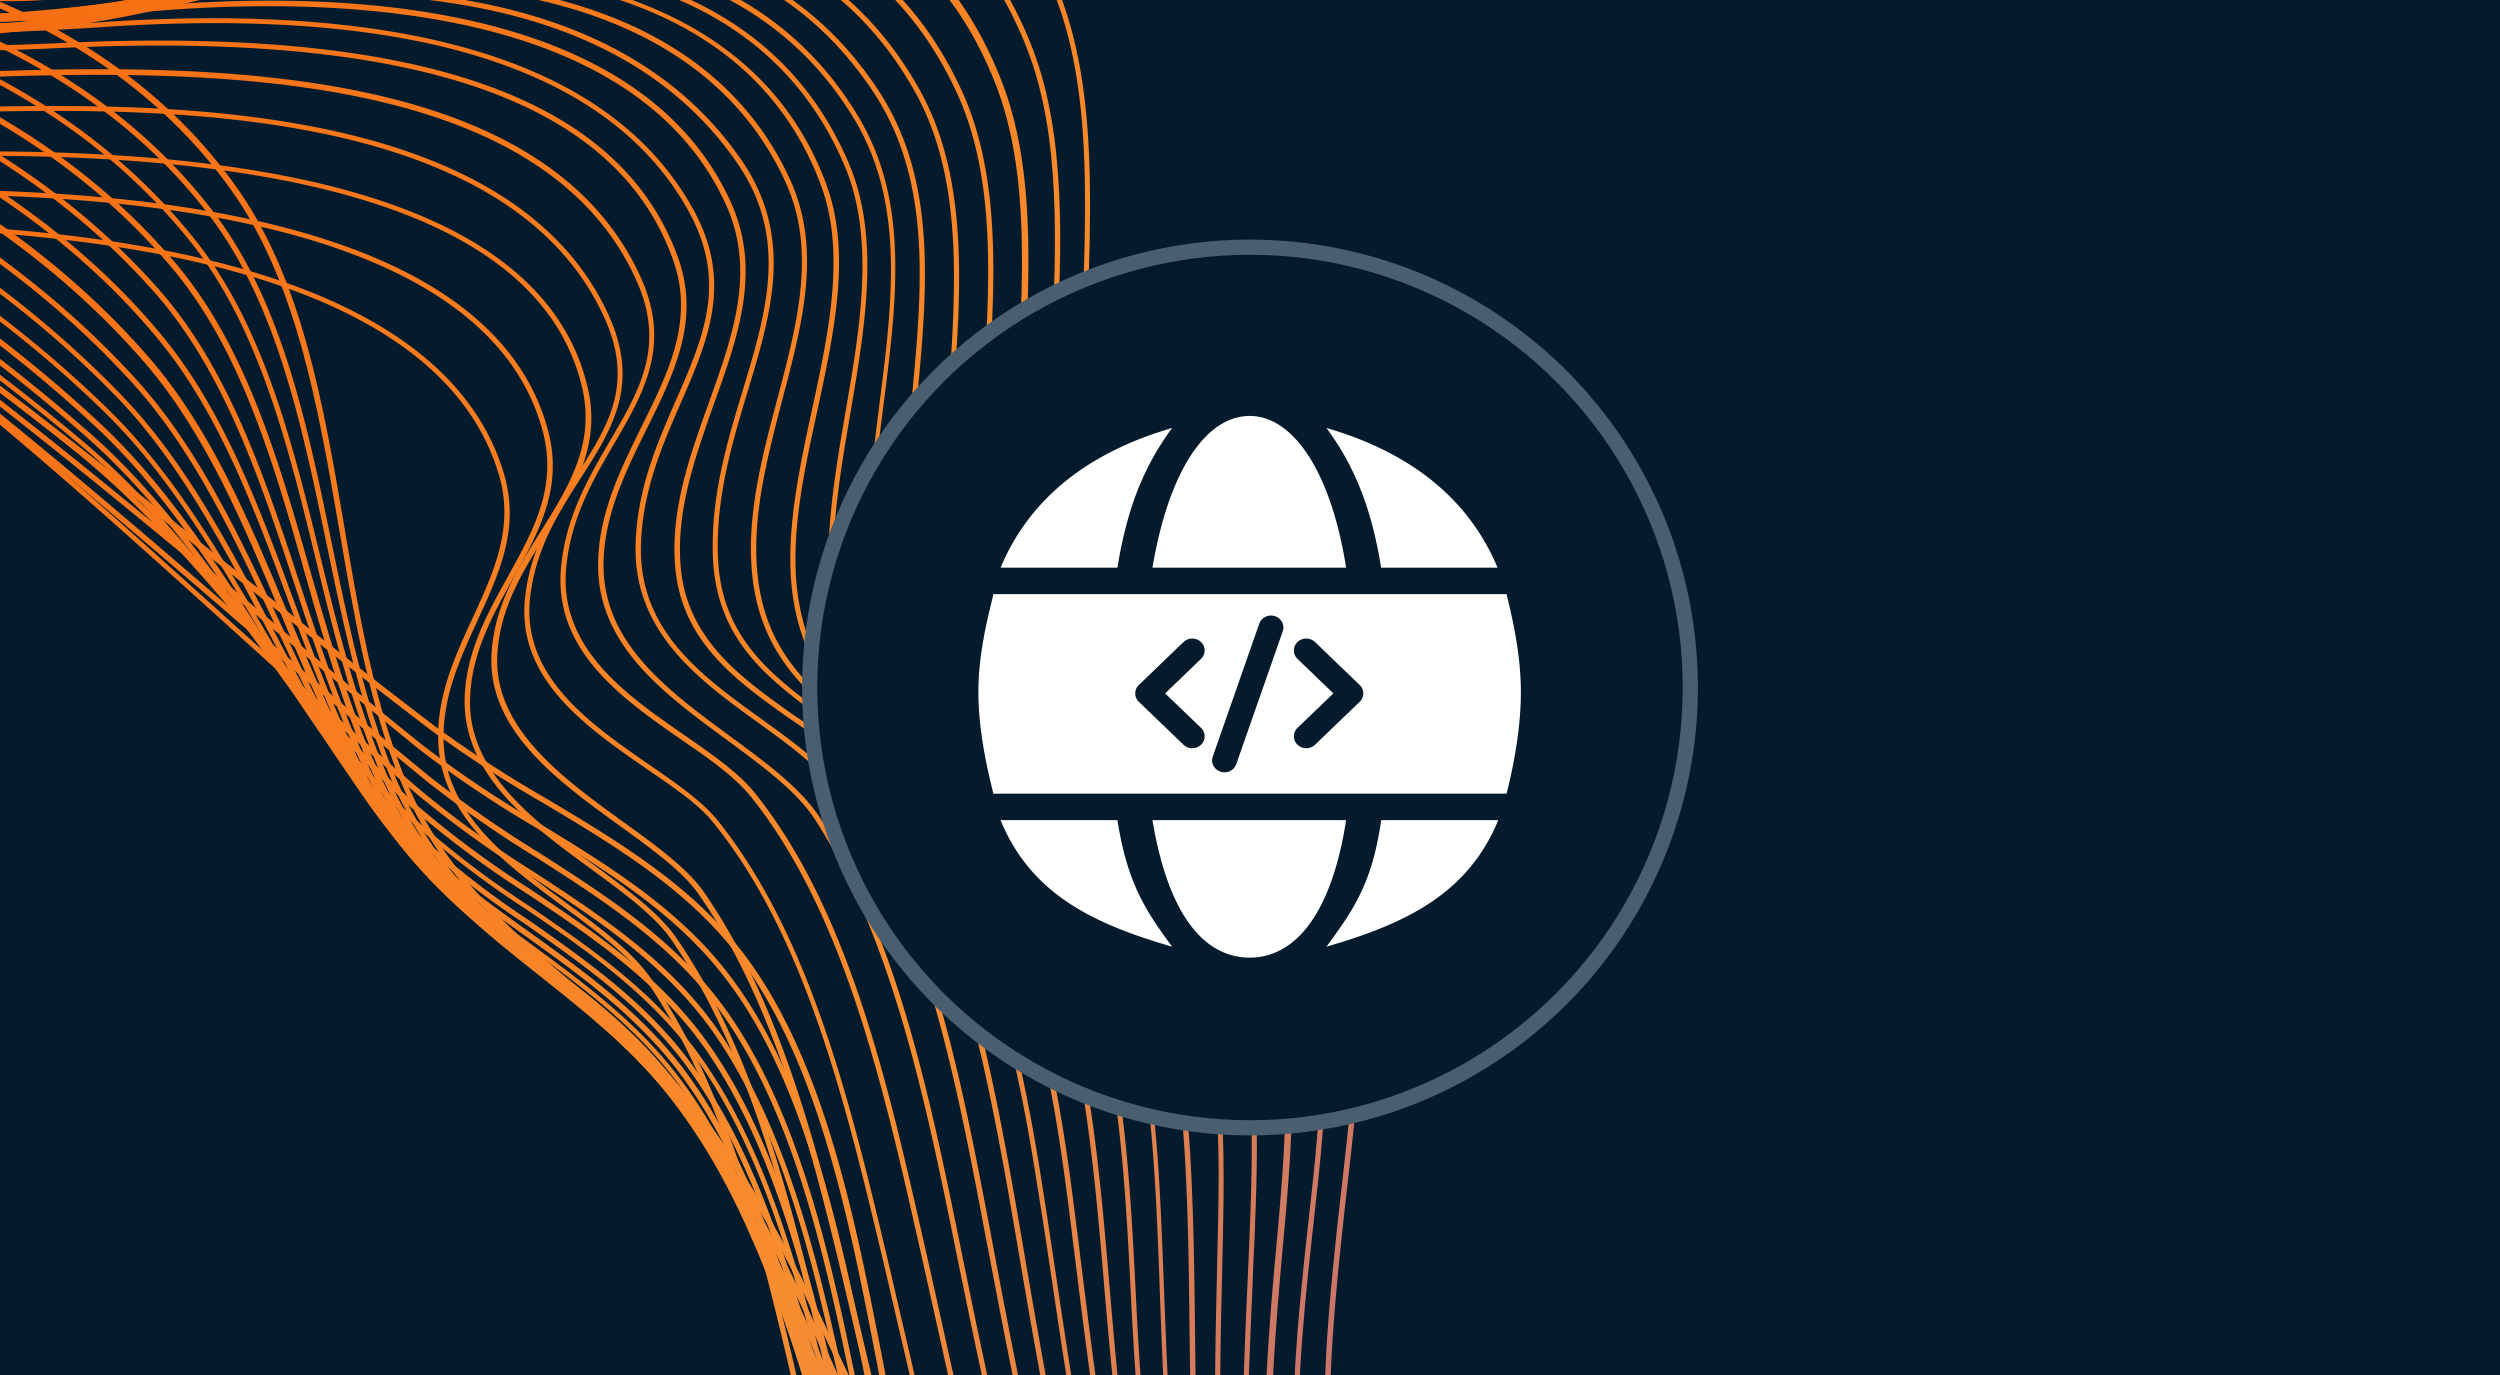 <svg xmlns="http://www.w3.org/2000/svg" width="240" height="132"><svg xmlns="http://www.w3.org/2000/svg" width="240" height="132" fill="none" viewBox="0 0 240 132"><g clip-path="url(#a)"><path fill="#041B2D" d="M240 0H0v132h240z"/><path fill="url(#b)" d="m230.283 228.109.369-.329c-10.22-11.645-11.398-24.456-13.06-42.229l-.163-1.538c-1.051-11.079-2.997-31.705-16.009-35.441-8.299-2.379-17.183 2.752-26.601 8.186-8.658 4.995-17.61 10.154-26.12 9.046-24.88-3.234-22.102-27.782-19.149-53.76 1.417-12.52 2.112-22.752-3.065-30.663a54 54 0 0 0-8.891-9.919c-5.287-4.975-10.286-9.681-12.194-19.18-1.462-7.344-1.194-15.543-.951-23.492.362-11.45.744-23.284-4.129-32.476-5.408-10.186-13.952-15.974-25.393-17.2-9.582-1.028-21.492 1.102-35.449 6.436C9.536-3.058-9.917-1.38-20.705-26.52A152.6 152.6 0 0 0-41.88-75.308c-13.21-13.17-30.28-19.388-50.82-18.437-10.435-.893-21.526-.697-32.292-.534-19.981.34-40.643.702-58.01-5.984l-.185.468c17.461 6.725 38.173 6.36 58.202 6.004 10.713-.175 21.782-.374 32.23.517 20.414-.905 37.373 5.225 50.465 18.267a152.1 152.1 0 0 1 21.088 48.632c3.223 7.514 7.199 12.674 11.97 15.919 11.46 7.795 27.524 4.573 48.862-3.54 13.918-5.276 25.79-7.42 35.258-6.423 11.271 1.21 19.678 6.916 25.006 16.95 4.814 9.068 4.441 20.836 4.074 32.22-.263 7.961-.526 16.188.93 23.613 1.896 9.659 6.986 14.427 12.328 19.464a53.2 53.2 0 0 1 8.803 9.834c5.075 7.794 4.409 17.912 2.993 30.324-2.975 26.242-5.794 51.028 19.579 54.319 8.716 1.091 17.709-4.076 26.446-9.114 9.314-5.372 18.115-10.452 26.209-8.127 12.677 3.641 14.608 24.04 15.643 35l.164 1.538c1.708 17.864 2.919 30.77 13.221 42.507"/><path fill="url(#c)" d="m228.454 232.416.385-.318c-9.896-11.908-11.638-25.562-13.903-42.874l-.075-.583c-1.681-13.069-3.999-30.961-15.838-34.963-8.361-2.857-17.437 2.253-27.048 7.653-8.153 4.589-16.556 9.298-24.52 8.79-7.321-.492-12.688-2.897-16.432-7.367-8.086-9.661-6.884-27.59-5.109-43.641l.212-1.912c1.202-10.817 2.34-21.024-1.551-29.44-2.488-5.32-6.415-8.899-10.236-12.332-4.678-4.199-9.508-8.549-11.581-16.223-2.072-7.675-1.667-16.857-1.294-25.638.449-10.083.907-20.5-2.348-28.942-7.9-20.48-29.358-26.84-57.383-16.986C8.49-.722-12.52 4.882-24.993-25.41c-4.786-17.962-12.33-33.895-22.41-47.294C-60.58-84.375-77.098-89.89-96.495-89.165c-10.105-.826-20.739-.804-31.018-.805-20.173.053-41.031.1-58.791-6.418l-.176.473c17.842 6.537 38.75 6.488 58.962 6.45 10.288-.03 20.922-.052 31.01.8 19.314-.747 35.702 4.729 48.77 16.242 10.013 13.318 17.531 29.184 22.312 47.118C-19.43-10.74-11.001-3.555 1.109-2.67c10.992.802 24.421-3.525 40.825-9.274 27.75-9.715 48.92-3.501 56.714 16.76 3.214 8.343 2.754 18.71 2.317 28.74-.396 8.85-.801 17.996 1.31 25.794 2.11 7.796 6.994 12.208 11.731 16.446 3.752 3.374 7.702 6.92 10.132 12.165 3.825 8.298 2.688 18.434 1.486 29.178l-.212 1.912c-1.77 16.151-3.007 34.238 5.239 44.019 3.83 4.577 9.315 7.038 16.774 7.54 8.094.547 16.593-4.23 24.798-8.843 9.511-5.359 18.492-10.401 26.643-7.626 11.532 3.938 13.81 21.658 15.487 34.59l.075.583c2.289 17.365 4.036 31.083 14.026 43.103"/><path fill="url(#d)" d="m228.885 236.12.386-.318c-9.916-12.092-12.567-26.134-15.658-42.411l-.425-2.273c-2.398-12.867-5.391-28.896-16.649-32.828-8.366-2.921-17.475 1.9-27.099 6.964-8.109 4.292-16.493 8.724-24.348 8.11-7.226-.561-12.567-2.985-16.298-7.458-8.104-9.564-7.319-27.075-5.825-44.188l.207-2.278c.976-10.911 1.901-21.214-2.07-29.6-2.447-5.293-6.389-8.76-10.166-12.152-4.703-4.216-9.55-8.576-11.594-16.292s-1.505-16.456-1.034-25.061c.539-9.842 1.086-20.016-2.057-28.286C92.121-2.78 84.441-9.662 73.36-12.29c-9.68-2.34-21.617-1.291-34.543 3.026C5.669 1.809-15.325 7.122-28.252-22.68a141.2 141.2 0 0 0-22.653-45.96c-12.672-11.595-28.6-17.035-47.417-16.398-10.046-.968-20.6-1.205-30.807-1.436-20.84-.46-42.383-.953-60.952-7.597l-.162.47c18.62 6.691 40.214 7.181 61.067 7.676 10.179.272 20.725.504 30.782 1.455 18.753-.668 34.578 4.799 47 16.248a141.1 141.1 0 0 1 22.557 45.798C-15.697 7.776 5.44 2.464 38.86-8.704c27.94-9.341 49.186-2.969 56.805 17.017 3.116 8.167 2.56 18.3 2.026 28.082-.472 8.641-.966 17.582 1.048 25.217 2.088 7.866 6.992 12.266 11.734 16.532 3.757 3.366 7.619 6.828 10.048 11.987 3.914 8.274 2.997 18.511 2.022 29.35l-.207 2.278c-1.508 17.224-2.286 34.849 5.964 44.572 3.851 4.543 9.298 7.027 16.662 7.597 8.038.63 16.458-3.837 24.62-8.154 9.505-5.084 18.567-9.818 26.725-6.965 10.981 3.841 13.948 19.695 16.33 32.443.14.772.277 1.531.426 2.273 3.162 16.313 5.834 30.431 15.822 42.595"/><path fill="url(#e)" d="M130.504 172.657c3.696 2.514 8.365 3.864 14.135 4.112 7.566.309 15.502-3.57 23.139-7.348 9.752-4.699 18.864-9.204 27.15-5.793 10.195 4.214 14.006 18.828 17.063 30.583l1.037 3.934c4.404 16.373 8.567 29.811 18.202 41.178l.377-.324c-9.524-11.316-13.69-24.66-18.084-40.977-.343-1.273-.669-2.571-1.028-3.928-3.085-11.859-6.936-26.609-17.358-30.916-8.499-3.508-17.733 1.035-27.524 5.828-7.618 3.732-15.498 7.599-22.931 7.272s-13.27-2.592-17.29-6.923c-8.764-9.59-7.948-28.072-7.145-45.982.05-1.852.164-3.673.226-5.506.485-12.127.418-22.803-5.27-30.567a59.3 59.3 0 0 0-7.987-8.457c-5.382-4.979-10.458-9.677-12.152-19.26-1.206-6.867-.714-14.454-.229-21.816.677-10.17 1.37-20.681-2.546-29.15-11.767-25.372-41.503-20.08-58.206-14.691C2.905 4.006-18.577 8.259-32.516-23.15c-5.333-16.678-13.257-31.308-23.556-43.441-12.693-9.929-28.069-14.849-45.755-14.664-9.534-1.043-19.49-1.575-29.118-2.089-21.595-1.144-43.926-2.33-63.292-9.42l-.17.465c19.406 7.154 41.804 8.312 63.436 9.457 9.625.5 19.566 1.034 29.117 2.088 17.6-.182 32.876 4.706 45.44 14.523 10.212 12.05 18.108 26.613 23.436 43.263 4.246 9.564 9.152 15.9 14.832 19.764 13.18 8.965 30.385 4.74 52.388-2.34 16.545-5.351 46.019-10.579 57.6 14.425 3.864 8.349 3.168 18.796 2.5 28.9-.489 7.384-1.004 15.04.236 21.93 1.725 9.749 6.862 14.5 12.312 19.539a58.6 58.6 0 0 1 7.91 8.392c5.598 7.63 5.66 18.206 5.187 30.244a892 892 0 0 1-.234 5.501c-.806 18.005-1.626 36.616 7.278 46.338a20.2 20.2 0 0 0 3.473 2.931"/><path fill="url(#f)" d="M129.363 174.867c4.002 2.723 9.003 4.117 15.157 4.264 7.143.166 14.579-3.157 21.81-6.354 9.904-4.389 19.259-8.524 27.504-4.27 9.645 4.917 14.215 17.773 18.259 29.111.611 1.697 1.203 3.37 1.803 4.976 5.358 14.384 11.031 28.233 21.224 39.545l.375-.338c-10.152-11.248-15.787-25.046-21.128-39.383-.595-1.614-1.215-3.245-1.796-4.97-4.081-11.424-8.698-24.373-18.505-29.388-8.483-4.331-17.961-.123-27.968 4.293-7.169 3.179-14.592 6.463-21.588 6.311-7.942-.165-13.906-2.456-18.23-6.982-9.888-10.354-9.404-30.392-8.949-49.784l.005-.505c.285-11.743.546-22.85-4.221-31.522-2.493-4.55-6.094-7.701-9.602-10.777-4.957-4.34-9.631-8.438-11.516-16.3-1.809-7.386-1.168-15.778-.551-23.886.812-10.634 1.655-21.635-3.135-30.24-9.577-17.23-29.356-21.42-58.765-12.447C-4.09 6.467-22.587 6.028-36.697-24.239c-5.582-15.795-13.757-29.435-24.268-40.491-12.716-8.42-27.533-12.864-44.171-13.296-8.953-1.168-18.257-1.982-27.23-2.8-22.575-1.981-45.921-4.038-66.265-11.805l-.177.472c20.383 7.818 43.787 9.842 66.393 11.831 8.99.794 18.291 1.558 27.239 2.806 16.538.365 31.258 4.827 43.855 13.154 10.418 10.981 18.551 24.556 24.126 40.31C-32.404-13.784-27.104-6.89-20.919-2.682c12.254 8.335 28.041 6.23 50.591-.66C58.832-12.23 78.4-8.124 87.876 8.881c4.717 8.482 3.88 19.402 3.105 29.929-.622 8.151-1.272 16.574.574 24.047 1.942 7.973 6.9 12.313 11.687 16.512 3.455 3.028 7.015 6.15 9.47 10.614 4.696 8.565 4.435 19.599 4.135 31.259l-.005.505c-.465 19.494-.939 39.659 9.095 50.137a21.3 21.3 0 0 0 3.426 2.983"/><path fill="url(#g)" d="M127.866 175.93a29.2 29.2 0 0 0 10.491 4.294c8.055 1.706 16.773-1.543 25.173-4.646 8.105-3.026 16.48-6.146 23.962-4.611 12.685 2.581 19.294 16.849 25.127 29.416 1.046 2.248 2.033 4.37 3.027 6.377 7.863 15.822 14.739 27.671 24.676 37.793l.359-.349c-9.894-10.08-16.74-21.885-24.586-37.659a206 206 0 0 1-3.02-6.372c-5.889-12.677-12.561-27.049-25.481-29.693-7.624-1.558-16.074 1.583-24.24 4.627-8.361 3.117-17.006 6.332-24.929 4.644-23.202-4.899-23.427-27.789-23.703-52.008-.039-3.8-.089-7.728-.219-11.59-.391-11.284-1.311-22.964-7.673-30.75a62 62 0 0 0-7.126-7.074C94.26 73.514 89.14 68.967 87.7 59.51c-1.029-6.807-.364-13.902.297-20.757 1.046-11.069 2.037-21.522-3.787-30.26C70.53-12.025 43.922-7.364 25.095-2.089 6.496 3.135-5.583 4-15.31.807c-10.27-3.358-18.146-11.497-25.616-26.35a101.6 101.6 0 0 0-24.67-37.27 100.24 100.24 0 0 0-42.594-12.235c-8.361-1.31-17.002-2.386-25.358-3.437-23.697-2.962-48.185-6.025-69.6-14.69l-.184.467c21.492 8.657 46.01 11.729 69.73 14.694 8.361 1.043 16.996 2.127 25.372 3.434a99.8 99.8 0 0 1 42.29 12.186A101.3 101.3 0 0 1-41.328-25.31c7.501 14.984 15.482 23.183 25.879 26.602 9.827 3.226 22 2.364 40.672-2.896 29.675-8.332 48.288-5.043 58.57 10.368 5.723 8.586 4.744 18.95 3.696 29.932-.655 6.883-1.33 14.008-.295 20.88 1.45 9.621 6.671 14.213 12.145 19.146a60.5 60.5 0 0 1 7.079 7.016c6.274 7.667 7.176 19.25 7.565 30.448.13 3.862.171 7.784.211 11.584.279 20.037.499 39.199 13.671 48.159"/><path fill="url(#h)" d="M127.313 177.561a30.8 30.8 0 0 0 12.977 4.8c7.179 1.074 15.021-1.368 22.604-3.733 8.439-2.628 17.163-5.353 24.697-3.023 11.803 3.664 19.407 16.54 26.111 27.897 1.624 2.75 3.156 5.352 4.712 7.777 7.832 12.185 16.645 24.904 28.054 35.423l.348-.368c-11.374-10.483-20.173-23.168-27.978-35.323-1.556-2.425-3.085-5.013-4.701-7.757-6.739-11.429-14.406-24.409-26.401-28.13-7.685-2.374-16.484.373-25.023 3.006-7.522 2.346-15.333 4.761-22.377 3.719-26.49-3.978-27.556-30.609-28.616-58.76l-.038-.994c-.568-14.597-1.151-29.688-9.47-39.096a63 63 0 0 0-6.406-6.051c-5.443-4.694-10.599-9.133-11.835-18.427-.859-6.402.008-13.08.831-19.536 1.275-10.017 2.518-19.525-2.34-27.691C70.712-8.503 45.156-7.044 25.799-2.324c-28.494 6.935-49.732 10.242-63.548-10.5a330 330 0 0 0-19.194-34.44c-13.7-17.712-32.094-21.093-53.397-25.014l-2.456-.46c-7.515-1.4-15.217-2.648-22.675-3.863-24.647-4.019-50.093-8.145-72.483-17.776l-.201.456c22.404 9.629 47.921 13.791 72.605 17.81 7.458 1.216 15.162 2.477 22.66 3.865l2.465.467c21.198 3.898 39.503 7.266 53.069 24.803a330 330 0 0 1 19.238 34.445 36.8 36.8 0 0 0 9.916 10.313c13.503 9.185 31.58 5.953 54.207.445 19.192-4.674 44.507-6.152 56.115 13.39 4.737 8.06 3.554 17.427 2.28 27.373-.804 6.516-1.715 13.189-.835 19.665 1.259 9.492 6.476 13.984 12.01 18.74a65 65 0 0 1 6.353 6.003c8.207 9.271 8.785 24.263 9.351 38.774l.033 1.002c.827 22.804 1.671 44.64 16.001 54.387"/><path fill="url(#i)" d="M126.934 178.864a32.8 32.8 0 0 0 13.757 5.148c6.83 1.018 14.244-.76 21.413-2.499 8.554-2.066 17.386-4.222 25.02-1.364 11.465 4.268 19.654 15.414 27.564 26.188 2.298 3.112 4.456 6.055 6.66 8.788 8.748 10.788 19.357 23.23 31.841 33.609l.282-.414c-12.452-10.356-23.048-22.764-31.77-33.535-2.216-2.717-4.36-5.663-6.65-8.769-7.964-10.836-16.2-22.038-27.792-26.367-7.74-2.846-16.688-.733-25.316 1.355-7.117 1.715-14.456 3.471-21.228 2.493-26.711-4.008-30.259-31.045-31.635-58.395-.749-15.131-1.523-30.776-8.915-41.512-2.31-3.362-5.376-5.859-8.349-8.28-5.018-4.09-9.764-7.96-11.295-15.666-1.234-6.221-.04-13.222 1.119-19.992 1.414-8.303 2.884-16.882-.162-23.996C71.775-7.08 43.486-6.137 21.458-1.348-4.351 4.27-26.91 7.138-41.69-14.767a258 258 0 0 0-19.728-31.911c-12.897-14.821-30.275-18.54-48.711-22.445l-5.689-1.22c-7.111-1.548-14.4-3.011-21.457-4.425-25.677-5.154-52.229-10.48-75.553-21.158l-.209.45c23.401 10.67 49.984 16.005 75.683 21.162 7.057 1.414 14.346 2.877 21.452 4.433 1.915.42 3.811.815 5.694 1.213 18.352 3.885 35.687 7.56 48.419 22.269a257 257 0 0 1 19.695 31.853A40.8 40.8 0 0 0-31.261-3.392C-17.072 6.259 1.253 3.535 21.595-.891c21.834-4.752 49.85-5.722 59.446 16.709 2.992 6.981 1.553 15.497.129 23.707-1.163 6.83-2.368 13.882-1.112 20.179 1.56 7.894 6.594 11.996 11.466 15.964 2.946 2.39 5.988 4.87 8.25 8.176 7.296 10.61 8.08 26.189 8.829 41.248 1.116 21.972 3.647 43.783 18.331 53.772"/><path fill="url(#j)" d="M126.302 179.776a35.5 35.5 0 0 0 10.437 4.766c7.497 2.1 15.829.874 23.934-.373 9.205-1.371 18.723-2.793 26.73.851 11.075 5.054 19.925 14.908 28.515 24.452 3.124 3.48 6.072 6.755 9.111 9.826 9.769 9.802 21.589 21.192 35.135 31.362l.281-.413c-13.521-10.153-25.283-21.504-35.083-31.315-3.033-3.043-5.982-6.318-9.061-9.792-8.62-9.588-17.539-19.501-28.675-24.573-8.142-3.712-17.738-2.282-27.012-.898-8.066 1.189-16.357 2.443-23.748.366-25.852-7.245-28.214-35.277-30.508-62.38-1.394-16.442-3.178-30.887-10.76-41.076a41.2 41.2 0 0 0-7.787-7.364c-4.997-3.944-9.708-7.668-11.083-15.23-1.05-5.783.362-12.285 1.738-18.557 1.589-7.385 3.278-15.113.89-21.648C75.767 7.961 67.864 1.497 55.879-1.455S30.97-3.15 22.12-1.61C-7.829 3.658-30.304 5.53-46.617-18.35a179 179 0 0 0-20.397-28.92c-11.94-11.605-27.605-15.246-44.155-19.15a577 577 0 0 1-8.941-2.128c-6.647-1.679-13.477-3.302-20.042-4.852-26.308-6.237-53.52-12.69-77.49-24.266l-.218.444c24.02 11.61 51.255 18.066 77.593 24.312 6.581 1.562 13.395 3.173 20.033 4.846 2.977.744 6.013 1.454 8.95 2.133 16.517 3.846 32.115 7.478 43.923 18.994a178.5 178.5 0 0 1 20.306 28.821C-30.553 6.04-7.935 4.154 22.202-1.143 36.242-3.613 69.86-6.7 78.856 17.911c2.33 6.423.7 14.01-.893 21.368-1.366 6.328-2.786 12.896-1.718 18.775 1.41 7.744 6.417 11.707 11.263 15.535a40.4 40.4 0 0 1 7.69 7.275c7.503 10.075 9.266 24.445 10.653 40.808 1.969 23.134 3.994 46.898 20.451 58.104"/><path fill="url(#k)" d="M126.029 181.102a38.3 38.3 0 0 0 11.129 5.152c7.237 2.056 15.192 1.456 22.891.876 9.273-.706 18.869-1.424 26.982 2.632 17.487 8.714 32.691 22.491 47.369 35.85 10.479 9.487 21.208 19.264 32.693 27.076l.281-.413c-11.452-7.79-22.242-17.548-32.635-27.037-14.728-13.356-29.918-27.136-47.476-35.923-8.255-4.116-17.911-3.379-27.223-2.651-7.65.578-15.563 1.17-22.717-.866-26.462-7.539-29.872-34.991-33.473-64.048-.289-2.313-.575-4.648-.881-6.973-1.847-14.245-4.847-28.877-14.232-39.42a45 45 0 0 0-5.945-5.254c-4.898-3.84-9.535-7.478-10.127-15.621-.386-5.318 1.045-10.73 2.406-15.984 1.984-7.468 3.836-14.529.79-21.233C71.666 8.086 63.463 2.083 51.444-.554c-9.283-2.07-20.585-2.114-33.587-.158-31.717 4.79-52.027 3.178-68.52-18.998a160.6 160.6 0 0 0-20.636-26.132c-11.478-9.936-26.854-13.95-41.72-17.821-3.318-.866-6.749-1.76-10.052-2.701-6.719-1.91-13.589-3.777-20.237-5.578-26.883-7.293-54.679-14.845-79.248-27.3l-.226.439c24.624 12.48 52.442 20.035 79.347 27.367 6.643 1.81 13.526 3.674 20.232 5.586 3.317.938 6.748 1.833 10.065 2.699 14.814 3.86 30.134 7.848 41.503 17.697a160.4 160.4 0 0 1 20.593 26.018c16.643 22.4 37.1 24.027 69 19.216C30.9-2.18 42.14-2.13 51.37-.072c11.83 2.63 19.924 8.546 24.045 17.565 2.987 6.544 1.14 13.524-.817 20.9-1.394 5.268-2.84 10.719-2.444 16.128.607 8.371 5.547 12.24 10.318 15.981a44 44 0 0 1 5.87 5.203c9.3 10.438 12.277 24.98 14.116 39.148.3 2.333.584 4.654.873 6.967 3.061 24.481 5.968 47.89 22.698 59.282"/><path fill="url(#l)" d="M125.445 182.386a40.5 40.5 0 0 0 7.831 4.117c7.455 2.979 16.052 2.841 24.355 2.707 8.302-.133 16.733-.276 24.052 2.707 10.263 4.151 19.356 11.425 28.152 18.461 3.813 3.053 7.767 6.202 11.682 8.998 16.19 11.509 33.716 23.757 52.175 35.31l.281-.413c-18.45-11.547-35.968-23.79-52.175-35.31-3.904-2.777-7.844-5.929-11.657-8.982-8.829-7.058-17.95-14.363-28.279-18.523-7.386-2.992-15.969-2.856-24.263-2.717s-16.808.262-24.161-2.672c-23.98-9.587-27.878-35.629-31.995-63.199-.558-3.73-1.135-7.593-1.757-11.391-2.185-13.18-5.751-28.1-15.706-38.73a42 42 0 0 0-5.372-4.549c-4.663-3.51-9.472-7.145-9.696-14.94-.158-5.635 1.376-10.735 2.862-15.675 2.298-7.592 4.453-14.761-.526-22.127C58.418-3.285 31.368-2.19 12.134.268c-32.71 4.188-51.119-1.925-67.912-22.54-20.24-24.846-43.412-33.63-71.593-42.52-6.714-2.148-13.612-4.203-20.275-6.232-26.994-8.179-54.904-16.63-79.672-29.717l-.24.442c24.815 13.106 52.75 21.574 79.766 29.756 6.66 2.015 13.544 4.11 20.267 6.228 28.111 8.866 51.212 17.613 71.361 42.361C-39.247-1.18-20.722 4.976 12.193.77 31.3-1.679 58.153-2.788 70.827 15.74c4.884 7.132 2.752 14.196.496 21.672-1.502 4.965-3.056 10.112-2.89 15.825.227 8.04 5.143 11.747 9.9 15.333a40.7 40.7 0 0 1 5.31 4.496c9.865 10.532 13.408 25.362 15.57 38.468a750 750 0 0 1 1.772 11.389c3.627 24.43 7.105 47.659 24.46 59.464"/><path fill="url(#m)" d="M125.087 184.211a44.5 44.5 0 0 0 8.343 4.465c7.171 2.882 15.366 3.281 23.287 3.674 8.333.407 16.95.826 24.291 4.151 21.499 9.786 41.755 23.372 61.328 36.541 12.094 8.142 24.6 16.552 37.207 23.906l.275-.405c-12.584-7.351-25.081-15.755-37.168-23.892-19.589-13.18-39.823-26.799-61.408-36.583-7.402-3.342-16.087-3.784-24.465-4.198-7.885-.392-16.036-.784-23.129-3.638-25.366-10.216-30.106-37.653-35.11-66.709-.389-2.272-.778-4.545-1.181-6.851-2.838-16.008-6.116-31.19-15.022-40.998a37.3 37.3 0 0 0-6.221-5.079c-5.045-3.589-10.255-7.29-10.783-14.373-.397-5.302 1.423-10.377 3.16-15.314 2.378-6.607 4.617-12.85 1.716-19.394C61.267-.451 31.237-.948 14.128.61-12.22 2.932-33.737 3.413-51.365-13.113A2834 2834 0 0 0-69.76-33.257c-11.423-11.157-24.733-16.607-39.676-22.09-12.582-4.617-25.658-8.916-38.292-13.048-28.52-9.35-58.008-19.019-84.266-33.312l-.281.413c26.319 14.275 55.806 23.98 84.351 33.347 12.628 4.14 25.71 8.43 38.293 13.047 14.89 5.472 28.136 10.89 39.457 22.002 6.143 6.598 12.306 13.415 18.396 20.145 17.761 16.666 39.425 16.2 65.896 13.876C31.101-.375 60.918.062 69.733 19.748c2.825 6.336.61 12.51-1.717 19.005-1.777 4.96-3.622 10.09-3.212 15.497.55 7.316 5.862 11.1 11.004 14.742a37.7 37.7 0 0 1 6.141 5c8.807 9.704 12.072 24.817 14.897 40.756q.603 3.434 1.173 6.845c4.437 25.659 8.655 50.092 27.068 62.618"/><path fill="url(#n)" d="M124.492 186.419a46.8 46.8 0 0 0 8.827 4.697c6.938 2.833 14.768 3.697 22.318 4.527 8.418.889 17.043 1.918 24.481 5.526 22.906 11.239 45.452 24.375 67.256 37.09 12.138 7.047 24.607 14.32 36.985 21.192l.281-.414c-12.381-6.85-24.889-14.136-36.977-21.186-21.804-12.715-44.358-25.856-67.285-37.098-7.496-3.684-16.2-4.634-24.642-5.575-7.531-.841-15.317-1.699-22.197-4.492-26.733-10.928-32.012-38.478-38.082-70.412l-.32-1.717c-2.982-15.635-6.057-31.792-14.55-43.024-1.811-2.442-4.591-4.417-7.512-6.525-5.79-4.181-11.775-8.505-11.543-16.705.154-5.204 2.028-9.505 3.827-13.627 2.597-5.95 5.048-11.563 1.227-18.516C58.94 6.19 39.836.137 9.837 2.117c-27.95 1.886-47.59-.056-65.242-15.62-18.157-15.979-33.848-29.821-57.006-38.982-13.403-5.296-27.314-10.199-40.769-14.937-28.154-9.923-57.27-20.174-83.345-34.646l-.282.413c26.123 14.492 55.256 24.754 83.432 34.68 13.441 4.741 27.325 9.614 40.746 14.934 23.086 9.125 38.734 22.925 56.86 38.896C-37.981 2.522-18.251 4.49 9.835 2.6 39.648.59 58.592 6.558 66.138 20.339c3.704 6.752 1.408 12.011-1.25 18.089-1.826 4.176-3.716 8.502-3.871 13.815-.24 8.46 6.127 13.057 11.744 17.12 2.896 2.09 5.626 4.069 7.413 6.42 8.419 11.146 11.483 27.248 14.422 42.805l.334 1.714c5.15 27.1 10.049 52.843 29.562 66.117"/><path fill="url(#o)" d="M123.235 188.925a52.5 52.5 0 0 0 9.574 5.11c6.742 2.784 14.202 4.013 21.444 5.226 8.43 1.404 17.148 2.848 24.683 6.74a8326 8326 0 0 0 35.267 18.1c24.231 12.383 49.294 25.198 73.602 38.25l.24-.442c-24.309-13.052-49.371-25.867-73.61-38.255-11.578-5.916-23.561-12.036-35.273-18.092-7.59-3.954-16.364-5.387-24.824-6.8-7.203-1.198-14.65-2.43-21.336-5.189-26.069-10.73-33.04-35.899-40.06-70.294l-.51-2.487c-3.055-15.067-6.22-30.645-13.701-42.265-1.846-2.852-5.135-5.27-8.617-7.832-5.958-4.38-12.099-8.883-12.176-16.29-.03-4.773 2.073-9.039 4.105-13.147 2.689-5.428 5.199-10.505 3.058-16.497C59.544 9.213 40.036 2.474 5.458 4.146-19.515 5.299-40.153 2.87-59.625-13.095c-16.867-13.893-33.87-27.068-55.854-36.301-14.276-5.986-29.119-11.51-43.481-16.854-27.584-10.298-56.153-20.89-81.902-35.31l-.282.414c25.788 14.433 54.324 25.04 81.981 35.338 14.348 5.346 29.19 10.87 43.458 16.85 21.92 9.203 38.868 22.389 55.73 36.217C-40.382 3.332-19.645 5.828 5.448 4.623 39.776 2.963 59.127 9.595 64.595 24.9c2.093 5.813-.406 10.802-3.02 16.086-2.05 4.17-4.182 8.476-4.156 13.38C57.476 62 63.743 66.601 69.8 71.049c3.44 2.534 6.703 4.922 8.49 7.698 7.432 11.55 10.604 27.084 13.634 42.098l.51 2.487c6.118 29.959 12.205 52.943 30.801 65.592"/><path fill="url(#p)" d="M121.2 191.81a51 51 0 0 0 5.577 3.286c7.702 3.897 16.435 5.834 24.883 7.71 8.763 1.946 17.858 3.972 25.702 8.159 18.165 9.672 37.207 18.537 55.618 27.118 18.741 8.72 38.113 17.738 56.582 27.604l.226-.439c-18.457-9.882-37.838-18.906-56.598-27.615-18.376-8.545-37.451-17.432-55.602-27.107-7.955-4.201-17.033-6.253-25.852-8.224-8.408-1.862-17.119-3.796-24.757-7.661-24.294-12.292-30.37-39.611-36.755-68.541-.543-2.438-1.08-4.884-1.648-7.338-3.34-14.754-7.14-31.464-16.122-42.654-1.546-1.922-4.067-3.674-6.73-5.52-5.68-3.937-12.1-8.401-11.365-16.114.452-4.771 2.563-8.39 4.61-11.897 2.838-4.866 5.527-9.46 2.504-16.039C52.824 7.605 24.626 6.033 1.037 6.786c-27.647.871-46.499-4.539-65.014-18.621-31.876-24.259-69.596-39.517-106.059-54.258-25.049-10.132-50.945-20.6-74.876-33.94l-.276.405c23.917 13.342 49.83 23.822 74.876 33.94 36.523 14.83 74.21 30.066 106.028 54.285C-45.628 2.776-26.715 8.203 1.06 7.322c23.466-.716 51.454.81 59.97 19.46 2.925 6.367.403 10.626-2.498 15.583-2.066 3.553-4.205 7.214-4.672 12.096-.738 7.965 5.793 12.552 11.575 16.57 2.654 1.805 5.125 3.56 6.633 5.432 8.911 11.08 12.694 27.743 16.024 42.441q.83 3.685 1.64 7.333c5.922 26.693 11.541 52.018 31.468 65.573"/><path fill="url(#q)" d="M118.831 195.435a49 49 0 0 0 5.379 3.188c7.74 3.983 16.467 6.194 24.909 8.345 8.669 2.208 17.654 4.486 25.536 8.687 17.821 9.485 36.754 17.744 55.049 25.751 19.87 8.678 40.408 17.654 59.57 28.209l.239-.442c-19.183-10.558-39.73-19.539-59.607-28.223-18.293-7.992-37.212-16.254-55.044-25.759-7.954-4.202-16.947-6.521-25.652-8.73-8.434-2.109-17.1-4.375-24.807-8.3-24.198-12.432-30.473-39.62-37.128-68.419q-.927-3.97-1.85-7.947l-.027-.103c-3.701-15.628-7.561-31.751-16.488-42.915-1.464-1.83-3.95-3.546-6.584-5.362-5.754-3.987-12.33-8.544-11.424-16.152.571-4.715 2.772-8.129 4.888-11.418 2.908-4.54 5.663-8.822 2.705-15.443-9.4-21.029-43.91-20.435-60.497-20.144-26.717.464-45.668-5.014-65.339-18.927-32.685-23.068-70.135-38.794-106.361-53.99-24.956-10.482-50.796-21.335-74.879-34.488l-.24.442c24.124 13.18 49.954 24.014 74.927 34.507 36.203 15.193 73.62 30.897 106.264 53.937l1.91 1.3C-46.612 6.035-27.955 11.18-1.97 10.726c16.473-.284 50.752-.877 60.024 19.86 2.853 6.367.292 10.345-2.666 14.96-2.057 3.185-4.37 6.8-4.962 11.634-.959 7.898 5.732 12.535 11.66 16.64 2.613 1.777 5.085 3.459 6.48 5.266 8.88 11.036 12.702 27.145 16.393 42.717l.026.103q.918 3.986 1.851 7.947c6.15 26.679 11.994 51.976 31.995 65.581"/><path fill="url(#r)" d="M115.928 199.738a53 53 0 0 0 6.555 3.805c7.504 3.69 15.851 5.945 23.89 8.173 8.732 2.383 17.779 4.836 25.751 9.135 16.728 8.96 34.767 16.453 52.146 23.655 21.084 8.742 42.902 17.791 62.511 29.52l.281-.413c-19.658-11.763-41.477-20.812-62.575-29.552-17.403-7.218-35.401-14.684-52.098-23.635-8.053-4.269-17.133-6.816-25.881-9.139-8.034-2.2-16.317-4.46-23.805-8.138-25.263-12.432-31.51-39.02-38.731-69.813l-1.406-5.952c-3.505-14.938-7.139-30.399-14.982-41.733-1.588-2.289-4.568-4.45-7.723-6.728-5.868-4.246-12.521-9.062-12.114-16.114.252-4.46 2.465-7.999 4.656-11.504 2.759-4.412 5.36-8.592 3.988-14.219C52.84 22.25 33.646 14.66-.641 14.534c-30.919-.133-50.93-5.618-71.327-19.493l-.224-.152c-3.175-2.16-6.383-4.342-9.435-6.54-13.344-9.294-27.141-18.897-42.433-25.985-17.153-7.943-35.154-15.048-52.569-21.911-25.244-9.916-51.298-20.225-75.246-33.273l-.281.413c23.978 13.057 50.071 23.344 75.309 33.304 17.407 6.858 35.4 13.957 52.545 21.895 15.252 7.073 29.036 16.68 42.36 25.948a1069 1069 0 0 0 9.436 6.54l.198.135c20.49 13.937 40.6 19.417 71.633 19.543 34.011.157 53.055 7.596 56.541 22.17 1.305 5.46-1.243 9.544-3.946 13.873-2.196 3.513-4.468 7.156-4.733 11.741-.426 7.33 6.343 12.224 12.318 16.543 3.122 2.257 6.07 4.395 7.6 6.609 7.8 11.256 11.416 26.669 14.894 41.577l1.406 5.951c6.664 28.056 12.44 52.654 32.523 66.316"/><path fill="url(#s)" d="M113.06 203.919a54 54 0 0 0 6.612 3.845c7.344 3.605 15.426 6.018 23.246 8.338 8.674 2.574 17.647 5.243 25.611 9.572l5.293 2.887c14.821 8.099 28.818 15.757 45.151 21.437a866 866 0 0 0 12.791 4.311c18.135 6.035 36.893 12.276 52.866 22.79l.298-.438c-16.03-10.554-34.81-16.798-52.977-22.842-4.211-1.401-8.56-2.848-12.79-4.31-16.29-5.674-30.264-13.33-45.074-21.409l-5.293-2.887c-8.011-4.348-16.998-7.015-25.705-9.612-7.797-2.316-15.852-4.735-23.168-8.309-25.517-12.52-31.714-39.255-38.902-70.184l-1.216-5.325c-3.477-14.98-7.082-30.482-14.936-41.836-1.662-2.34-4.615-4.541-7.758-6.837-5.722-4.194-12.195-8.937-11.982-16.024.123-4.342 2.14-7.965 4.087-11.467 2.494-4.484 4.846-8.725 3.422-14.205C46.943 19.558 8.63 18.543-3.959 18.204c-29.482-.79-51.878-4.207-72.401-18.93-4.425-3.167-8.774-6.464-12.974-9.66-12.126-9.216-23.586-17.918-37.604-24.37-17.104-7.873-35.273-14.536-52.831-20.976-25.411-9.316-51.681-18.95-75.206-32.424l-.281.413c23.558 13.497 49.85 23.134 75.278 32.46 17.558 6.441 35.71 13.093 52.797 20.955 13.972 6.432 25.407 15.117 37.514 24.308 4.2 3.196 8.557 6.498 12.99 9.671C-56.054 14.405-33.576 17.88-4 18.671c12.495.336 50.542 1.352 56.128 22.833 1.373 5.288-.932 9.44-3.37 13.842-1.971 3.557-4.022 7.23-4.152 11.688-.18 7.376 6.37 12.183 12.197 16.437 3.105 2.28 6.047 4.427 7.637 6.73 7.81 11.276 11.392 26.725 14.86 41.663l1.216 5.326c6.542 28.252 12.295 52.955 32.544 66.729"/><path fill="url(#t)" d="M110.745 207.908a56 56 0 0 0 6.32 3.706c7.111 3.628 14.914 6.202 22.435 8.73 8.494 2.839 17.275 5.789 25.139 10.159 17.787 9.873 32.873 17.85 51.531 23.188 4.515 1.293 9.157 2.541 13.615 3.722 18.767 5.001 38.192 10.136 54.134 20.98l.281-.413c-16.008-10.889-35.464-16.069-54.269-21.084-4.474-1.193-9.097-2.415-13.612-3.708-18.605-5.327-33.661-13.295-51.423-23.152-7.903-4.384-16.706-7.336-25.219-10.201-7.505-2.516-15.269-5.112-22.363-8.693-25.67-12.901-31.822-39.788-38.968-70.905l-1.018-4.478c-3.457-14.99-7.018-30.487-14.88-41.882-1.738-2.512-4.746-4.74-7.944-7.097-5.81-4.278-11.812-8.7-11.921-15.776-.072-4.198 1.627-7.868 3.254-11.417 2.126-4.6 4.1-8.907 2.534-14.144-6.377-21.33-42.67-23.27-56.335-24.002-27.124-1.445-52.742-2.81-73.024-18.76-4.672-3.674-9.1-7.496-13.375-11.202-11.011-9.522-21.403-18.514-35.427-24.728-17.106-7.584-35.452-13.666-53.127-19.509-25.602-8.465-52.044-17.26-75.316-30.733l-.282.413c23.289 13.52 49.784 22.29 75.428 30.748 17.705 5.852 35.996 11.908 53.085 19.481 13.938 6.18 24.328 15.158 35.306 24.657 4.281 3.699 8.703 7.529 13.383 11.209 20.414 16.039 46.107 17.418 73.311 18.87 13.545.748 49.601 2.646 55.887 23.649 1.509 5.053-.442 9.29-2.508 13.786-1.662 3.599-3.4 7.363-3.307 11.635.106 7.329 6.492 12.023 12.133 16.175 3.15 2.324 6.13 4.52 7.826 6.969 7.772 11.333 11.342 26.763 14.766 41.731l1.023 4.469c6.573 28.599 12.298 53.574 32.927 67.607"/><path fill="url(#u)" d="M136.68 253.221c15.942 10.844 45.439-2.507 69.407-13.367 5.231-2.356 10.153-4.595 14.594-6.412 9.413-3.757 19.22-8.164 28.715-12.396 32.639-14.504 66.401-29.502 96.729-30.545l-.023-.499c-30.439 1.063-64.223 16.059-96.91 30.578-9.484 4.217-19.279 8.571-28.673 12.425-4.449 1.811-9.391 4.062-14.613 6.423-25.25 11.427-56.653 25.66-71.549 11.27-6.025-5.828-7.675-14.764-9.278-23.413-1.317-7.149-2.688-14.539-6.484-20.302a63.4 63.4 0 0 0-9.668-10.75c-4.399-4.201-8.896-8.47-11.842-14.719-5.5-11.614-7.955-25.838-10.32-39.59-.737-4.25-1.481-8.614-2.313-12.833-2.507-12.723-5.621-28.557-13.904-38.605-4.87-5.926-11.546-9.91-18.003-13.77a116 116 0 0 1-10.832-7.03c-6.962-5.304-13.966-10.867-20.747-16.241-23.21-18.437-47.22-37.491-74.573-50.389A140.5 140.5 0 0 0-84.139-7.3c-4.485-.946-9.184-1.47-13.73-1.986-2.611-.288-5.304-.596-7.938-.973a186 186 0 0 0-6.001-.708c-11.02-1.134-16.047-1.639-15.789-20.1a412 412 0 0 1 11.783-51.103c2.593-13.075 2.432-19.293-.625-22.195-3.203-3.097-9.661-2.314-20.452.214-17.862 4.177-36.661 12.398-54.844 20.335-27.301 11.919-55.519 24.242-80.994 23.058l-.022.494c25.554 1.176 53.838-11.175 81.184-23.123 18.163-7.927 36.937-16.128 54.757-20.297 10.602-2.464 16.947-3.275 19.988-.349 2.858 2.768 2.982 8.862.432 21.714a412.5 412.5 0 0 0-11.821 51.16c-.272 18.96 5.248 19.522 16.205 20.626 1.798.183 3.832.393 5.979.705 2.642.382 5.341.682 7.96.975 4.504.489 9.214 1.032 13.677 1.975a139.5 139.5 0 0 1 30.452 10.35c27.303 12.864 51.28 31.896 74.47 50.307 6.776 5.383 13.789 10.951 20.76 16.261a117 117 0 0 0 10.906 7.08c6.415 3.832 13.052 7.802 17.873 13.658 8.2 9.956 11.307 25.712 13.787 38.405.834 4.196 1.576 8.582 2.31 12.819 2.373 13.793 4.828 28.053 10.363 39.704 2.97 6.302 7.55 10.663 11.949 14.864a62.8 62.8 0 0 1 9.63 10.736c3.749 5.671 5.104 13.014 6.43 20.096 1.61 8.727 3.276 17.746 9.417 23.689a20.4 20.4 0 0 0 2.723 2.13"/><path fill="url(#v)" d="M136.705 253.469c15.917 10.827 45.113-2.101 68.829-12.588 5.186-2.29 10.071-4.458 14.503-6.244 9.285-3.711 18.946-7.903 28.286-11.962 32.346-14.002 65.724-28.524 95.793-29.452l-.017-.508c-30.161.939-63.619 15.454-95.977 29.509-9.335 4.051-18.996 8.243-28.272 11.959-4.458 1.806-9.334 3.943-14.52 6.233-24.935 11.036-55.987 24.806-70.879 10.588-6.062-5.756-7.962-14.608-9.813-23.16-1.504-7.07-3.089-14.341-6.947-20.013a67 67 0 0 0-9.598-10.604c-4.398-4.201-8.987-8.532-11.996-14.812-5.507-11.462-8.038-25.52-10.527-39.126-.793-4.168-1.502-8.46-2.384-12.639-3.148-15.446-6.414-28.939-14.077-38.192-4.745-5.719-11.14-9.634-17.337-13.414a107 107 0 0 1-11.315-7.6c-5.66-4.551-11.36-9.275-16.85-13.88C-.324 37.73-25.053 17.207-54.296 4.208a149 149 0 0 0-30.856-9.862c-4.335-.881-8.852-1.39-13.23-1.888-2.787-.311-5.676-.632-8.485-1.055-2.075-.31-4.045-.526-5.787-.72-11.05-1.215-16.093-1.767-15.916-20.127a412 412 0 0 1 11.393-50.69c2.473-12.952 2.264-19.117-.743-22.021-3.225-3.1-9.645-2.339-20.388.137-17.756 4.092-36.448 12.191-54.536 20.024-27.15 11.768-55.188 23.899-80.472 22.664l-.026.502c25.389 1.258 53.505-10.917 80.688-22.698 18.063-7.814 36.735-15.902 54.45-19.986 10.585-2.475 16.874-3.204 19.917-.263 2.872 2.764 3.043 8.806.609 21.542a411 411 0 0 0-11.394 50.762c-.184 18.85 5.338 19.463 16.357 20.67 1.81.202 3.691.406 5.766.716 2.814.415 5.706.75 8.5 1.053 4.34.534 8.88 1.01 13.217 1.904a148.8 148.8 0 0 1 30.79 9.854C-25.273 17.71-.557 38.2 23.339 58.01c5.518 4.564 11.22 9.302 16.858 13.887a108 108 0 0 0 11.37 7.625c6.153 3.774 12.521 7.659 17.211 13.316 7.595 9.157 10.82 22.623 13.971 37.974a779 779 0 0 1 2.39 12.631c2.463 13.625 5.014 27.708 10.564 39.248 3.059 6.35 7.655 10.723 12.098 14.966a66.3 66.3 0 0 1 9.537 10.515c3.809 5.602 5.367 12.842 6.88 19.846 1.858 8.629 3.785 17.548 9.941 23.416a21 21 0 0 0 2.546 2.035"/><path fill="url(#w)" d="M136.955 253.19c15.785 10.737 43.969-1.342 66.877-11.194 4.971-2.133 9.669-4.15 14.006-5.832 9.456-3.679 19.275-7.836 28.779-11.869 32.24-13.614 65.544-27.726 95.618-28.555l-.018-.508c-30.132.862-63.5 14.979-95.763 28.626-9.498 4.025-19.311 8.174-28.77 11.874-4.349 1.699-9.055 3.71-14.026 5.844-24.325 10.424-54.609 23.385-69.342 8.827-5.782-5.723-7.974-14.325-10.076-22.649-1.844-7.228-3.743-14.749-7.983-20.427a83.4 83.4 0 0 0-8.93-9.702c-5.09-4.963-9.829-9.589-13.03-16.847-4.738-10.709-7.194-23.385-9.597-35.675-.496-2.526-.982-5.046-1.486-7.542l-.314-1.423c-2.792-13.836-5.687-28.141-12.716-38.486-4.793-7.07-11.725-11.495-18.422-15.785a111 111 0 0 1-10.554-7.348c-6.692-5.471-13.328-11.183-19.75-16.713-22.656-19.499-46.072-39.66-74.821-52.032A158.6 158.6 0 0 0-84.706-3.96a99 99 0 0 0-14.086-1.358c-14.651-.738-29.791-1.506-30.851-19.897-.56-10.057 3.133-22.759 6.71-35.057 4.662-16.01 9.077-31.124 2.981-37.702-3.287-3.542-9.312-4.339-18.414-2.427-18.269 3.852-37.498 12.118-56.081 20.11-26.74 11.502-54.399 23.395-79.447 22.152l-.021.493c25.148 1.275 52.854-10.634 79.646-22.16 18.541-7.949 37.765-16.243 55.987-20.078 8.921-1.878 14.791-1.138 17.946 2.278 5.896 6.357 1.529 21.346-3.087 37.218-3.572 12.362-7.316 25.103-6.736 35.22 1.064 18.866 16.436 19.647 31.33 20.369A99 99 0 0 1-84.83-3.44a157.8 157.8 0 0 1 31.257 9.7c28.672 12.344 52.06 32.474 74.713 51.96 6.392 5.556 13.059 11.24 19.745 16.72a109 109 0 0 0 10.604 7.383c6.656 4.26 13.54 8.666 18.28 15.639 6.979 10.275 9.85 24.527 12.639 38.313l.314 1.423q.75 3.752 1.471 7.544c2.382 12.288 4.843 24.991 9.599 35.761 3.246 7.337 8.284 12.251 13.146 16.998a84 84 0 0 1 8.872 9.663c4.191 5.608 6.074 13.045 7.904 20.241 2.121 8.385 4.326 17.056 10.205 22.869a21 21 0 0 0 3.036 2.416"/><path fill="url(#x)" d="M137.493 252.649c15.776 10.731 43.648-.871 66.28-10.318 4.904-2.034 9.532-3.966 13.849-5.601 9.305-3.527 18.972-7.497 28.286-11.357 31.88-13.085 64.791-26.655 94.474-27.301l-.014-.494c-29.778.643-62.733 14.17-94.65 27.327-9.339 3.843-18.998 7.819-28.28 11.349-4.323 1.644-8.965 3.578-13.868 5.612-23.977 9.983-53.826 22.394-68.648 8.055-5.833-5.649-8.316-14.123-10.683-22.361-2.067-7.114-4.2-14.468-8.514-20.074a90 90 0 0 0-8.823-9.449c-5.096-4.954-9.98-9.668-13.258-16.941-4.783-10.57-7.273-23.089-9.79-35.177-.506-2.474-1.005-4.941-1.528-7.39l-.269-1.259c-2.903-13.706-5.903-27.877-12.968-38.15-4.68-6.811-11.345-11.164-17.777-15.382a101 101 0 0 1-11.02-7.944c-5.935-5.125-11.807-10.45-17.512-15.54C-.97 38.789-23.4 18.513-53.618 6.326a170 170 0 0 0-31.725-9.172A107 107 0 0 0-99.055-4.13c-14.788-.735-30.077-1.496-31.212-19.901-.614-9.996 2.951-22.58 6.402-34.746 4.497-15.857 8.744-30.83 2.653-37.38-3.286-3.543-9.295-4.364-18.354-2.496-18.147 3.741-37.236 11.873-55.746 19.721-26.56 11.31-54.031 23.016-78.828 21.653l-.027.502c24.947 1.392 52.471-10.339 79.084-21.673 18.449-7.866 37.493-16.003 55.623-19.72 8.868-1.817 14.713-1.058 17.882 2.356 5.893 6.342 1.685 21.186-2.774 36.899-3.442 12.172-7.036 24.833-6.406 34.913 1.172 18.866 16.686 19.635 31.71 20.36 4.571.123 9.13.549 13.645 1.276A169.5 169.5 0 0 1-53.77 6.78c30.134 12.152 52.536 32.398 76.25 53.826 5.671 5.14 11.554 10.448 17.492 15.587a102 102 0 0 0 11.078 7.984c6.39 4.19 13.015 8.514 17.642 15.242 7 10.192 9.997 24.312 12.876 37.966l.269 1.259c.523 2.449 1.022 4.916 1.528 7.389 2.466 12.127 5.001 24.652 9.85 35.303 3.32 7.351 8.43 12.303 13.364 17.086a88 88 0 0 1 8.772 9.401c4.269 5.529 6.398 12.819 8.431 19.91 2.403 8.274 4.88 16.829 10.818 22.573a21.3 21.3 0 0 0 2.893 2.343"/><path fill="url(#y)" d="M138.354 251.845c15.71 10.686 42.112.018 65.604-9.448 4.82-1.946 9.366-3.776 13.652-5.348 9.157-3.362 18.65-7.148 27.835-10.818 31.497-12.523 63.984-25.522 93.285-25.908l-.001-.497c-29.395.383-61.968 13.384-93.455 25.927-9.184 3.669-18.677 7.456-27.828 10.809-4.287 1.572-8.839 3.41-13.666 5.351-23.626 9.52-53.029 21.364-67.947 7.237-5.883-5.574-8.651-13.951-11.315-22.053-2.301-6.983-4.683-14.203-9.066-19.725a96 96 0 0 0-8.707-9.176c-5.201-5.013-10.119-9.749-13.512-17.028-4.827-10.347-7.46-22.636-9.999-34.534-.526-2.462-1.054-4.938-1.606-7.381l-.229-1.051c-3.021-13.569-6.144-27.594-13.246-37.795-4.549-6.541-10.949-10.822-17.137-14.971a95 95 0 0 1-11.467-8.55 165 165 0 0 1-14.184-15.418c-5.46-6.447-11.106-13.117-17.696-18.435C-12.972 26.368-33.588 14.11-53.599 6.582a181 181 0 0 0-32.14-8.56 111 111 0 0 0-13.342-1.19c-14.937-.727-30.424-1.501-31.633-19.921-.667-9.936 2.758-22.385 6.068-34.417 4.327-15.694 8.432-30.547 2.315-37.042-3.301-3.54-9.27-4.383-18.268-2.57-18.018 3.623-36.948 11.646-55.331 19.362-26.356 11.098-53.651 22.634-78.277 21.109l-.027.502c24.734 1.526 52.074-10.004 78.491-21.157 18.323-7.734 37.313-15.739 55.237-19.33 8.803-1.776 14.64-.986 17.795 2.43 5.896 6.32 1.853 21.01-2.427 36.567-3.358 12.047-6.764 24.558-6.075 34.569 1.282 18.88 16.954 19.648 32.094 20.38 4.445.123 8.878.517 13.275 1.181a180 180 0 0 1 32.027 8.567c19.953 7.526 40.53 19.733 61.136 36.362 6.574 5.306 12.211 11.935 17.63 18.39A168 168 0 0 0 39.19 77.27a95 95 0 0 0 11.527 8.603c6.147 4.12 12.459 8.354 17.005 14.845 7.042 10.112 10.149 24.09 13.135 37.586l.228 1.051c.546 2.451 1.072 4.913 1.607 7.381 2.535 11.92 5.174 24.237 10.025 34.637 3.448 7.376 8.613 12.353 13.627 17.179a97 97 0 0 1 8.655 9.128c4.334 5.452 6.699 12.625 8.978 19.569 2.689 8.155 5.459 16.582 11.441 22.296a23 23 0 0 0 2.935 2.299"/><path fill="url(#z)" d="M139.342 250.642c15.71 10.686 41.799.532 65.015-8.457 4.718-1.834 9.183-3.562 13.411-5.065 9.002-3.189 18.324-6.777 27.343-10.256 31.041-11.976 63.139-24.368 92.041-24.47l-.001-.497c-28.979.074-61.119 12.474-92.207 24.466-9.011 3.485-18.333 7.073-27.327 10.268-4.236 1.497-8.701 3.225-13.425 5.067-24.463 9.507-52.205 20.278-67.225 6.373-5.976-5.528-9.033-13.764-11.996-21.73-2.54-6.844-5.17-13.93-9.643-19.355a101 101 0 0 0-8.568-8.864c-5.295-5.053-10.307-9.829-13.8-17.14-4.875-10.186-7.605-22.299-10.247-34.025a531 531 0 0 0-1.661-7.177l-.195-.834c-3.145-13.423-6.388-27.324-13.54-37.415-4.436-6.282-10.562-10.486-16.496-14.546a88.4 88.4 0 0 1-11.885-9.198 151.5 151.5 0 0 1-13.665-16.056c-5.213-6.739-10.612-13.701-17.115-19.2-18.999-16.057-40.298-28.465-61.625-35.873A194.5 194.5 0 0 0-85.993-1.34a114 114 0 0 0-12.962-1.089c-15.098-.704-30.707-1.44-32.074-19.895-.731-9.894 2.557-22.195 5.727-34.092 4.144-15.516 8.062-30.183 1.979-36.69-3.315-3.538-9.267-4.406-18.176-2.689-17.875 3.503-36.717 11.307-54.925 18.961-26.18 10.928-53.253 22.227-77.654 20.566l-.027.501c24.512 1.677 51.627-9.63 77.876-20.607 18.186-7.586 37.003-15.443 54.831-18.929 8.75-1.716 14.542-.896 17.731 2.507 5.893 6.306 2.013 20.829-2.091 36.215-3.235 11.938-6.545 24.271-5.773 34.23 1.394 18.896 17.227 19.64 32.545 20.36 4.32.113 8.63.473 12.909 1.078a195.4 195.4 0 0 1 32.44 7.977c21.255 7.407 42.505 19.782 61.469 35.766 6.475 5.468 11.85 12.414 17.048 19.12a151 151 0 0 0 13.712 16.11 88.5 88.5 0 0 0 11.963 9.262c5.911 4.022 11.985 8.214 16.376 14.418 7.085 10.032 10.356 23.891 13.46 37.25l.186.829q.84 3.583 1.661 7.177c2.653 11.746 5.388 23.887 10.288 34.125 3.531 7.397 8.807 12.425 13.906 17.285a102 102 0 0 1 8.516 8.816c4.419 5.364 7.032 12.403 9.565 19.205 2.975 8.072 6.058 16.324 12.121 21.936a23 23 0 0 0 2.708 2.278"/><path fill="url(#A)" d="M140.532 249.141c15.71 10.687 41.494 1.086 64.387-7.445 4.598-1.71 8.951-3.345 13.122-4.765 8.835-3.013 17.978-6.408 26.831-9.698 30.63-11.408 62.262-23.15 90.734-22.868l.004-.505c-28.53-.249-60.226 11.534-90.881 22.925-8.839 3.287-17.988 6.691-26.817 9.696-4.176 1.428-8.532 3.049-13.136 4.767-24.098 9.006-51.368 19.155-66.501 5.487-6.068-5.482-9.437-13.579-12.706-21.415-2.769-6.721-5.673-13.618-10.238-18.961a114 114 0 0 0-8.399-8.58c-5.378-5.109-10.464-9.936-14.143-17.204-4.932-9.728-7.696-21.489-10.363-32.858-.595-2.522-1.206-5.126-1.832-7.656l-.141-.592c-3.277-13.283-6.654-27.022-13.85-37.032-4.312-6.018-10.184-10.133-15.817-14.086a84 84 0 0 1-12.308-9.872c-4.868-5.04-9.054-10.996-13.124-16.728-4.977-7.014-10.093-14.304-16.508-19.986A174.3 174.3 0 0 0-53.12 6.447 210 210 0 0 0-86.068-.944a123 123 0 0 0-12.567-.977c-15.248-.697-31.06-1.366-32.549-19.855-.79-9.826 2.352-21.984 5.377-33.738 3.96-15.351 7.695-29.84 1.651-36.37-3.314-3.536-9.236-4.432-18.1-2.745-17.741 3.376-36.435 11.087-54.514 18.552-25.972 10.73-52.841 21.817-76.999 19.994l-.035.496c24.283 1.836 51.196-9.282 77.23-20.031 18.053-7.445 36.725-15.159 54.411-18.525 8.683-1.652 14.452-.8 17.6 2.575 5.888 6.279 2.187 20.645-1.741 35.86-3.039 11.793-6.188 23.996-5.39 33.9 1.515 18.93 17.543 19.637 33.027 20.325 4.164.106 8.32.437 12.447.992a208 208 0 0 1 32.871 7.363A173.9 173.9 0 0 1 8.446 42.086c6.366 5.648 11.48 12.888 16.428 19.907 4.068 5.755 8.293 11.688 13.163 16.779a84 84 0 0 0 12.385 9.937c5.641 3.957 11.464 8.04 15.74 13.984 7.133 9.944 10.525 23.644 13.777 36.874l.141.592c.626 2.53 1.237 5.134 1.829 7.642 2.675 11.41 5.444 23.199 10.401 32.981 3.712 7.362 8.828 12.197 14.242 17.343a113 113 0 0 1 8.368 8.535c4.511 5.281 7.425 12.198 10.165 18.839 3.285 7.883 6.687 16.038 12.831 21.585a24 24 0 0 0 2.616 2.057"/><path fill="url(#B)" d="M141.888 247.342c15.768 10.726 41.201 1.661 63.798-6.382 4.469-1.592 8.696-3.095 12.783-4.427 8.661-2.829 17.625-6.032 26.293-9.121 30.194-10.749 61.388-21.882 89.371-21.291l.013-.499c-28.061-.62-59.268 10.48-89.482 21.312-8.669 3.089-17.599 6.315-26.287 9.113-4.093 1.34-8.303 2.818-12.795 4.443-23.682 8.43-50.537 18.003-65.788 4.545-6.168-5.405-9.86-13.384-13.472-21.089-3.045-6.547-6.197-13.31-10.854-18.571-2.621-2.992-5.468-5.618-8.209-8.184-5.51-5.163-10.712-10.032-14.516-17.348-4.75-9.109-7.496-20.06-10.16-30.652-.759-3.008-1.537-6.114-2.347-9.12l-.68-2.555c-3.3-12.307-6.723-25.036-13.586-34.434-4.193-5.73-9.797-9.76-15.216-13.652-4.4-3.15-8.943-6.41-12.715-10.573-4.73-5.225-8.703-11.422-12.55-17.413-4.69-7.327-9.576-14.92-15.878-20.803C-6.975 25.16-29.12 12.82-52.721 5.896A230 230 0 0 0-86.108-.85c-3.8-.53-7.862-.692-12.157-.868-15.457-.622-31.438-1.273-33.06-19.78-.852-9.77 2.139-21.777 5.018-33.389 3.778-15.172 7.337-29.49 1.262-35.956-3.356-3.493-9.219-4.458-18.01-2.842-17.579 3.245-36.128 10.813-54.069 18.128-25.768 10.519-52.419 21.392-76.345 19.424l-.035.496c24.034 2.005 50.724-8.89 76.553-19.427 17.914-7.31 36.434-14.873 53.966-18.102 8.616-1.59 14.355-.71 17.532 2.674 5.885 6.265 2.361 20.46-1.38 35.49-2.893 11.65-5.89 23.7-5.031 33.55 1.632 18.936 17.862 19.612 33.53 20.244 4.295.176 8.343.34 12.113.861 13.695 1.914 23.966 3.99 33.312 6.732C-29.375 13.287-7.304 25.591 9.227 41.01c6.258 5.841 11.108 13.397 15.797 20.71 3.857 6.011 7.84 12.228 12.604 17.476 3.807 4.199 8.37 7.484 12.786 10.645 5.395 3.875 10.971 7.874 15.112 13.557 6.811 9.314 10.218 21.996 13.501 34.256l.681 2.555c.826 2.981 1.593 6.103 2.353 9.111 2.669 10.62 5.42 21.599 10.194 30.76 3.82 7.436 9.077 12.295 14.621 17.48 2.733 2.561 5.554 5.205 8.175 8.162 4.611 5.204 7.741 11.929 10.773 18.442 3.602 7.736 7.328 15.737 13.564 21.237a26 26 0 0 0 2.5 1.942"/><path fill="url(#C)" d="M143.46 245.316c15.834 10.771 40.957 2.269 63.252-5.278 4.316-1.455 8.386-2.834 12.375-4.076 8.51-2.677 17.26-5.638 25.75-8.535 29.694-10.121 60.41-20.588 87.884-19.569l.013-.499c-27.563-1.031-58.317 9.457-88.059 19.595-8.49 2.897-17.296 5.868-25.736 8.532-3.989 1.242-8.073 2.624-12.43 4.05-23.289 7.888-49.689 16.827-65.092 3.592-6.271-5.378-10.311-13.182-14.215-20.724-3.302-6.382-6.688-13.015-11.478-18.136-2.578-2.806-5.328-5.341-7.998-7.799-5.654-5.2-11.003-10.121-14.93-17.485-4.799-8.949-7.655-19.72-10.44-30.081-.777-2.947-1.612-5.934-2.413-8.898l-.658-2.322c-3.434-12.144-6.984-24.706-13.898-33.993-4.073-5.48-9.417-9.393-14.596-13.194-4.545-3.346-9.262-6.796-13.072-11.311-4.61-5.421-8.357-11.877-11.98-18.126-4.466-7.659-9.027-15.55-15.224-21.641C-5.192 23.98-27.468 11.851-52.177 5.238-63.665 2.179-75.72.449-86.006-.84c-3.687-.464-7.602-.611-11.759-.742-15.654-.562-31.886-1.13-33.59-19.693-.925-9.7 1.907-21.56 4.649-33.023 3.576-14.983 6.951-29.136.881-35.575-3.349-3.487-9.181-4.479-17.904-2.927-17.428 3.094-35.825 10.51-53.621 17.684-25.55 10.304-51.963 20.952-75.651 18.759l-.049.498c23.78 2.183 50.259-8.492 75.865-18.806 17.768-7.168 36.146-14.574 53.523-17.665 8.544-1.518 14.254-.597 17.454 2.79 5.88 6.236 2.532 20.262-1.013 35.11-2.748 11.506-5.588 23.398-4.662 33.184 1.798 18.977 18.207 19.568 34.067 20.15 4.145.146 8.052.288 11.725.719a259 259 0 0 1 33.788 6.051c24.635 6.562 46.83 18.649 62.477 34.033 6.153 6.048 10.726 13.924 15.148 21.54 3.633 6.269 7.392 12.744 12.02 18.19 3.86 4.55 8.596 8.024 13.18 11.384 5.143 3.765 10.49 7.693 14.48 13.08 6.857 9.212 10.398 21.731 13.825 33.834l.657 2.322c.81 2.97 1.645 5.957 2.414 8.899 2.776 10.427 5.643 21.218 10.452 30.221 3.985 7.44 9.342 12.402 15.043 17.623 2.645 2.44 5.393 4.962 7.96 7.749 4.717 5.12 8.112 11.686 11.4 18.035 3.935 7.586 7.997 15.429 14.331 20.875a26 26 0 0 0 2.376 1.858"/><path fill="url(#D)" d="M145.165 243.041c15.909 10.821 40.729 2.887 62.748-4.146 4.139-1.321 8.034-2.566 11.906-3.706 8.293-2.449 16.868-5.24 25.189-7.925 29.219-9.476 59.438-19.265 86.381-17.821l.022-.494c-27.032-1.456-57.298 8.35-86.565 17.842-8.299 2.688-16.871 5.457-25.176 7.923-3.865 1.131-7.766 2.385-11.905 3.705-22.915 7.319-48.895 15.625-64.431 2.602-6.393-5.341-10.776-12.978-15.02-20.376-3.562-6.197-7.246-12.622-12.139-17.715-2.516-2.631-5.175-5.033-7.747-7.35-5.817-5.264-11.31-10.221-15.393-17.643-4.838-8.782-7.804-19.338-10.677-29.553-.803-2.856-1.632-5.815-2.495-8.688l-.61-2.072c-3.578-11.988-7.276-24.384-14.24-33.56-3.949-5.202-9.044-9.019-13.966-12.717-4.71-3.53-9.613-7.204-13.443-12.047-4.468-5.628-7.978-12.345-11.367-18.847-4.164-7.96-8.467-16.197-14.554-22.503C-7.47 18.1-33.183 8.75-51.377 4.417-62.816 1.677-75.09.162-85.662-1.007c-3.552-.396-7.326-.52-11.316-.646-15.858-.495-32.259-1.009-34.141-19.596-.991-9.636 1.684-21.338 4.28-32.658 3.375-14.794 6.567-28.768.503-35.179-3.348-3.487-9.158-4.512-17.803-3.04-17.266 2.963-35.506 10.22-53.151 17.242-25.326 10.081-51.515 20.507-74.905 18.142l-.057.493c23.515 2.377 49.765-8.067 75.152-18.167 17.617-7.017 35.866-14.305 53.048-17.215 8.492-1.48 14.141-.503 17.374 2.905 5.892 6.221 2.725 20.068-.64 34.723-2.597 11.356-5.277 23.102-4.278 32.816 1.944 18.993 18.565 19.522 34.633 20.027 3.982.12 7.747.24 11.285.638C-75.086.637-62.863 2.154-51.453 4.885c18.155 4.354 43.796 13.669 62.836 33.417 5.993 6.267 10.254 14.51 14.391 22.368 3.4 6.522 6.93 13.264 11.42 18.931 3.91 4.921 8.795 8.584 13.522 12.125 4.902 3.674 9.965 7.468 13.867 12.614 6.91 9.115 10.591 21.464 14.152 33.404l.619 2.078c.86 2.859 1.69 5.818 2.493 8.674 2.878 10.242 5.85 20.826 10.712 29.661 4.132 7.492 9.652 12.48 15.486 17.791 2.557 2.32 5.225 4.764 7.714 7.327 4.832 5.041 8.494 11.427 12.045 17.603 4.271 7.429 8.676 15.106 15.133 20.514a45 45 0 0 0 2.228 1.649"/><path fill="url(#E)" d="M147.088 240.588c15.925 10.832 39.447 3.793 62.227-3.025 3.738-1.086 7.616-2.306 11.347-3.311 8.115-2.257 16.501-4.825 24.615-7.312 28.723-8.799 58.438-17.902 84.842-16.002l.035-.497c-26.509-1.922-56.255 7.208-85.025 16.023-8.108 2.479-16.495 5.047-24.609 7.304-3.704 1.036-7.554 2.215-11.339 3.317-23.659 7.079-48.138 14.422-63.825 1.587-6.518-5.317-11.258-12.786-15.845-20.018-3.824-6.024-7.782-12.26-12.761-17.244-2.437-2.444-4.985-4.709-7.419-6.873-6.003-5.293-11.642-10.338-15.904-17.797-4.893-8.613-7.972-18.968-10.944-28.984-.83-2.778-1.689-5.66-2.567-8.458l-.576-1.82c-3.718-11.817-7.556-24.043-14.577-33.1-3.82-4.945-8.646-8.626-13.347-12.223-4.877-3.73-9.908-7.587-13.792-12.83C33.3 73.484 30.027 66.49 26.862 59.73c-3.872-8.282-7.892-16.845-13.869-23.403C-5.213 16.383-31.567 7.406-50.47 3.388-62.086.905-74.375-.282-85.233-1.355c-3.408-.323-7.049-.429-10.881-.52-16.067-.42-32.69-.855-34.752-19.443-1.065-9.565 1.453-21.108 3.89-32.282 3.182-14.598 6.215-28.427.125-34.783-3.348-3.487-9.127-4.54-17.691-3.133-17.095 2.8-35.196 9.923-52.673 16.769-25.101 9.859-51.061 20.054-74.172 17.491l-.049.5c23.236 2.574 49.237-7.63 74.405-17.515 17.466-6.865 35.53-13.953 52.534-16.778 8.389-1.381 14.025-.402 17.246 2.987 5.886 6.193 2.902 19.861-.253 34.332-2.446 11.205-4.97 22.792-3.909 32.415 2.111 19.033 19.719 19.46 35.234 19.891 3.818.094 7.417.208 10.845.52C-74.485.163-62.184 1.37-50.63 3.836-31.801 7.839-5.55 16.77 12.574 36.622c5.945 6.463 9.92 15.02 13.787 23.275 3.176 6.78 6.456 13.8 10.805 19.674 3.917 5.3 8.987 9.173 13.884 12.927 4.657 3.555 9.476 7.244 13.255 12.125 6.967 8.996 10.798 21.18 14.499 32.95l.57 1.828c.884 2.79 1.734 5.666 2.565 8.444 2.99 10.041 6.075 20.424 10.992 29.09 4.287 7.548 9.976 12.591 16.009 17.929 2.459 2.18 5.012 4.437 7.424 6.864 4.952 4.953 8.883 11.158 12.696 17.163 4.606 7.257 9.375 14.771 15.954 20.141a29 29 0 0 0 2.074 1.556"/><path fill="url(#F)" d="M149.053 237.86c16.057 10.923 39.31 4.439 61.876-1.799 3.535-.983 7.172-1.991 10.684-2.904 7.929-2.057 16.12-4.407 24.035-6.691 28.228-8.107 57.41-16.497 83.257-14.117l.041-.504c-25.934-2.378-55.166 6.014-83.408 14.16-7.923 2.278-16.105 4.634-24.006 6.649-3.512.913-7.163 1.924-10.684 2.904-23.3 6.464-47.38 13.148-63.243.519-6.666-5.296-11.776-12.594-16.719-19.657-4.084-5.838-8.313-11.871-13.407-16.776-2.344-2.26-4.782-4.366-7.137-6.415-6.16-5.4-12.04-10.428-16.471-17.977-4.937-8.425-8.126-18.565-11.21-28.379-.854-2.71-1.74-5.514-2.647-8.235l-.512-1.558c-3.866-11.652-7.864-23.696-14.945-32.649-3.704-4.672-8.294-8.254-12.74-11.726-5.029-3.916-10.227-7.973-14.116-13.617-4.176-6.058-7.184-13.353-10.128-20.35-3.597-8.616-7.306-17.512-13.178-24.312C-2.958 14.313-29.904 5.743-49.48 2.09-60.136.102-71.4-.835-82.283-1.744l-2.436-.205c-3.285-.275-6.754-.349-10.417-.422-16.306-.316-33.15-.659-35.406-19.247-1.129-9.488 1.224-20.876 3.537-31.869 2.98-14.409 5.77-28.04-.259-34.378-3.365-3.499-9.099-4.582-17.576-3.249-16.927 2.66-34.854 9.599-52.202 16.29-24.872 9.629-50.588 19.59-73.414 16.822l-.057.494c22.95 2.78 48.722-7.193 73.647-16.845 17.317-6.7 35.216-13.634 52.082-16.275 8.272-1.279 13.851-.253 17.068 3.144 5.88 6.165 3.086 19.66.126 33.95-2.294 11.054-4.653 22.487-3.516 32.053 2.288 19.056 20.127 19.411 35.87 19.72 3.663.072 7.143.166 10.395.418l2.427.2C-71.536-.226-60.286.714-49.66 2.694c19.5 3.588 46.315 12.153 63.574 32.154 5.817 6.739 9.512 15.602 13.088 24.178 2.94 7.056 5.973 14.331 10.182 20.448 3.93 5.709 9.162 9.787 14.223 13.726 4.414 3.45 8.993 7.013 12.644 11.637 7.023 8.877 11.008 20.888 14.858 32.493l.512 1.558c.906 2.721 1.787 5.533 2.641 8.243 3.095 9.834 6.29 20.001 11.264 28.476 4.483 7.634 10.344 12.709 16.576 18.109 2.352 2.035 4.776 4.144 7.11 6.384 5.066 4.874 9.279 10.896 13.343 16.708 4.963 7.089 10.095 14.426 16.801 19.75.665.428 1.276.88 1.897 1.302"/><path fill="url(#G)" d="M151.127 234.953c16.206 11.024 39.287 5.149 61.632-.551 3.261-.829 6.631-1.693 9.908-2.475 7.737-1.861 15.717-3.992 23.461-6.042 27.705-7.41 56.356-15.072 81.619-12.207l.057-.493c-25.36-2.883-54.052 4.787-81.805 12.214-7.719 2.066-15.699 4.197-23.455 6.033-3.283.79-6.661 1.649-9.922 2.478-22.97 5.855-46.71 11.899-62.793-.517-6.834-5.278-12.315-12.404-17.643-19.258-4.341-5.638-8.835-11.476-14.049-16.293-18.405-16.983-28.719-33.202-38.072-59.847l-.446-1.282c-4.02-11.479-8.186-23.348-15.326-32.195-3.567-4.411-7.942-7.882-12.13-11.203-5.181-4.117-10.542-8.38-14.43-14.435-4.026-6.295-6.807-13.835-9.49-21.127-3.293-8.94-6.707-18.18-12.449-25.242C2.684 16.42-19.536 5.455-48.496.788c-9.918-1.582-20.345-2.29-30.421-2.963l-5.303-.366c-3.151-.22-6.457-.268-9.957-.315-16.532-.215-33.585-.41-36.034-19.105-1.208-9.408.983-20.63 3.106-31.485 2.779-14.22 5.412-27.655-.645-33.988-3.365-3.499-9.06-4.603-17.459-3.35-16.748 2.503-34.513 9.274-51.693 15.826-24.629 9.394-50.115 19.125-72.653 16.13l-.063.501c22.666 2.986 48.194-6.753 72.884-16.166 17.152-6.547 34.889-13.312 51.59-15.8 8.224-1.227 13.792-.184 17.019 3.196 5.928 6.15 3.352 19.466.569 33.586-2.13 10.9-4.334 22.16-3.111 31.65 2.454 19.098 20.552 19.34 36.513 19.54 3.494.056 6.791.097 9.935.313l5.302.365c10.076.674 20.482 1.379 30.372 2.966 28.808 4.623 50.92 15.517 63.948 31.514 5.7 6.999 9.093 16.2 12.372 25.106 2.694 7.312 5.48 14.88 9.545 21.224 3.923 6.128 9.317 10.413 14.531 14.553 4.188 3.32 8.513 6.759 12.059 11.13 7.088 8.764 11.232 20.593 15.244 32.03l.446 1.283c9.378 26.734 19.738 43.009 38.198 60.053 5.225 4.764 9.703 10.628 14 16.223 5.319 6.92 10.832 14.069 17.711 19.39.546.371 1.064.747 1.618 1.124"/><path fill="url(#H)" d="M153.222 231.819c16.297 11.086 37.961 6.157 60.853.951 2.76-.626 5.52-1.252 8.277-1.856 7.832-1.699 15.911-3.69 23.725-5.631 27.372-6.742 55.618-13.737 80.532-10.359l.063-.502c-24.967-3.353-53.288 3.663-80.726 10.397-7.815 1.941-15.877 3.907-23.717 5.636-2.757.604-5.531 1.233-8.291 1.859-23.646 5.371-45.934 10.419-62.272-2.279-6.81-5.297-12.596-12.099-18.201-18.67-4.82-5.697-9.847-11.536-15.498-16.456-19.562-16.935-29.258-35.698-38.602-60.437-3.93-10.402-8.813-23.35-17.078-32.322a93 93 0 0 0-10.011-9.036c-5.976-4.887-11.61-9.494-15.59-16.943-3.291-6.168-5.61-13.213-7.857-20.026-3.372-10.228-6.851-20.794-13.694-28.497C.88 11.603-21.233 2.135-52.48-1.304c-5.448-.598-12.685-.465-20.345-.318-23.405.43-52.547.974-56.659-18.405-1.987-9.382.285-21.346 2.49-32.908 2.704-14.234 5.27-27.678-.777-34.15-3.233-3.409-8.566-4.618-16.308-3.692-17.138 2.082-35.325 8.94-52.922 15.571-24.179 9.108-49.196 18.54-71.381 15.435l-.072.496c22.327 3.093 47.389-6.334 71.629-15.46 17.569-6.626 35.756-13.449 52.805-15.542 7.567-.9 12.776.225 15.877 3.543 5.874 6.282 3.342 19.605.65 33.714-2.208 11.62-4.494 23.623-2.48 33.108C-125.783-.13-96.394-.699-72.814-1.12c7.64-.136 14.855-.272 20.266.325C-21.435 2.627.583 12.041 14.752 27.98c6.771 7.63 10.243 18.155 13.59 28.33 2.257 6.832 4.582 13.905 7.9 20.104 4.001 7.56 9.966 12.391 15.705 17.094a95 95 0 0 1 9.974 8.985c8.193 8.899 13.06 21.8 17.005 32.127 9.362 24.801 19.116 43.603 38.747 60.633 5.621 4.876 10.617 10.741 15.445 16.409 5.617 6.589 11.436 13.414 18.273 18.742.558.549 1.195.982 1.831 1.415"/><path fill="url(#I)" d="M155.464 228.506c16.536 11.249 38.195 6.897 61.054 2.273l7.127-1.428c7.628-1.488 15.502-3.231 23.092-4.949 26.794-5.963 54.544-12.194 78.802-8.332l.079-.49c-24.377-3.847-52.152 2.367-79.026 8.396-7.602 1.699-15.465 3.461-23.079 4.946-2.381.461-4.765.943-7.136 1.423-23.467 4.754-45.637 9.254-62.22-3.296-7.012-5.302-13.188-11.922-19.172-18.327a184 184 0 0 0-16.091-15.976c-19.543-16.306-29.506-34.73-39.246-59.17-4.938-12.406-9.662-23.347-17.393-31.593a103 103 0 0 0-9.378-8.508c-6.132-5.103-11.92-9.91-15.837-17.897-3.133-6.4-5.209-13.678-7.245-20.748-3.033-10.6-6.167-21.55-12.913-29.537C3.251 9.151-19.077-.075-51.278-2.822a187 187 0 0 0-19.904.031c-23.75.777-53.334 1.793-57.694-17.863-2.065-9.302.039-21.09 2.056-32.465 2.492-14.028 4.862-27.291-1.227-33.755-3.224-3.403-8.51-4.665-16.215-3.774-16.937 1.928-34.95 8.602-52.379 15.057-23.942 8.882-48.713 18.06-70.599 14.746l-.071.496c22.019 3.331 46.843-5.87 70.846-14.771 17.395-6.442 35.386-13.12 52.262-15.028 7.524-.856 12.675.337 15.778 3.633 5.878 6.26 3.533 19.396 1.054 33.3-2.04 11.444-4.15 23.276-2.063 32.69 4.483 20.078 34.22 19.032 58.192 18.25 7.436-.264 14.505-.487 19.854-.029C-19.293.456 2.894 9.586 16.427 25.624c6.705 7.923 9.82 18.775 12.82 29.354 2.023 7.072 4.115 14.397 7.275 20.828 3.963 8.078 9.79 12.937 15.94 18.1a100 100 0 0 1 9.335 8.466c7.676 8.185 12.408 19.096 17.313 31.443 9.762 24.515 19.766 43.004 39.419 59.396a181 181 0 0 1 16.086 15.877c6.001 6.416 12.188 13.055 19.241 18.385.549.313 1.087.679 1.608 1.033"/><path fill="url(#J)" d="M-266.046-61.497c21.756 3.576 46.284-5.404 70.026-14.047 17.233-6.273 35.042-12.772 51.725-14.522 7.438-.782 12.566.445 15.678 3.746 5.871 6.232 3.729 19.179 1.448 32.879-1.863 11.274-3.797 22.935-1.635 32.255 4.711 20.33 34.944 18.86 59.235 17.678 6.49-.443 12.998-.557 19.5-.343C-16.563-1.763 5.15 6.84 18.293 23.218c6.53 8.179 9.337 19.485 11.993 30.374 1.798 7.331 3.655 14.896 6.652 21.566 3.869 8.68 9.874 13.72 16.211 19.07a112 112 0 0 1 8.705 7.917c7.768 8.139 12.757 19.152 17.617 30.694 10.153 24.189 20.429 42.366 40.036 58.098 5.861 4.701 11.372 10.094 16.704 15.306 6.396 6.261 12.987 12.716 20.237 18.095 17.071 12.544 39.238 8.635 62.708 4.499l5.762-1.003c7.409-1.273 15.056-2.808 22.456-4.281 26.288-5.291 53.443-10.717 77.061-6.323l.093-.493c-23.731-4.423-50.942 1.014-77.251 6.266-7.392 1.479-15.034 3.005-22.443 4.278l-5.762 1.003c-22.814 4.025-44.398 7.824-61.141-3.566l-1.199-.815c-7.262-5.327-13.836-11.77-20.213-18.007-5.334-5.225-10.845-10.619-16.731-15.336-19.546-15.715-29.748-33.769-39.89-57.903-4.874-11.575-9.897-22.647-17.72-30.847a111 111 0 0 0-8.687-7.978C47.2 88.523 41.26 83.492 37.41 74.946c-2.967-6.626-4.86-14.19-6.637-21.446-2.69-10.962-5.475-22.301-12.127-30.587C5.43 6.41-16.41-2.252-50.062-4.341c-5.303-.33-12.193.002-19.483.353-24.105 1.176-54.11 2.632-58.723-17.292-2.177-9.246-.221-20.832 1.645-32.056 2.292-13.825 4.456-26.89-1.548-33.285-3.224-3.402-8.479-4.691-16.087-3.891-16.746 1.755-34.625 8.23-51.836 14.543-23.706 8.644-48.23 17.565-69.81 14.049z"/><path fill="url(#K)" d="M-264.712-62.694c21.419 3.77 45.747-4.934 69.265-13.354 17.049-6.11 34.692-12.418 51.177-14.001 7.359-.702 12.443.554 15.535 3.831 5.875 6.21 3.925 18.961 1.86 32.469-1.695 11.098-3.461 22.584-1.22 31.824 5 20.6 35.677 18.67 60.286 17.074 7.105-.452 13.804-.878 19.011-.674 21.663.851 52.371 4.494 68.89 26.205 6.473 8.514 8.893 20.175 11.245 31.475 1.577 7.567 3.196 15.392 6.05 22.256 3.805 9.252 9.947 14.519 16.457 20.096 2.683 2.297 5.459 4.67 8.072 7.353 7.865 8.084 12.974 18.78 17.935 29.943 10.602 23.866 21.12 41.687 40.702 56.798 5.948 4.59 11.681 9.711 17.215 14.661a254 254 0 0 0 21.402 17.787l.827.563c17.363 11.811 39.178 8.509 62.259 5.088l4.102-.608c7.205-1.062 14.639-2.354 21.812-3.618 25.678-4.448 52.248-9.051 75.259-4.138l.108-.495c-23.108-4.967-49.734-.318-75.476 4.171-7.19 1.253-14.616 2.551-21.807 3.61l-4.102.608c-23 3.427-44.748 6.666-61.905-5.004l-.827-.563a254 254 0 0 1-21.366-17.751c-5.531-4.972-11.277-10.09-17.234-14.686-19.497-15.04-29.976-32.812-40.552-56.611-4.982-11.202-10.104-21.931-18.033-30.082-2.638-2.7-5.408-5.082-8.1-7.384-6.466-5.535-12.572-10.765-16.32-19.906-2.817-6.863-4.43-14.661-5.991-22.217-2.338-11.338-4.77-23.055-11.315-31.656C3.861-1.525-26.995-5.183-48.757-6.03c-5.23-.206-11.95.217-19.056.669-24.439 1.577-54.881 3.534-59.74-16.703-2.239-9.154-.501-20.599 1.222-31.63 2.085-13.627 4.05-26.49-1.99-32.883-3.233-3.409-8.457-4.725-15.972-4.008-16.554 1.596-34.217 7.916-51.307 14.033-23.457 8.402-47.733 17.117-69.002 13.34z"/><path fill="url(#L)" d="M-263.358-63.973c21.123 3.991 45.188-4.469 68.488-12.675 16.88-5.933 34.339-12.077 50.634-13.487 7.264-.634 12.325.656 15.451 3.956 5.877 6.187 4.157 18.78 2.263 32.053-1.525 10.936-3.103 22.235-.786 31.382 5.274 20.87 36.365 18.423 61.365 16.466 6.92-.554 13.46-1.065 18.592-.983 24.097.402 53.772 3.644 69.424 25.333 6.374 8.835 8.436 20.88 10.447 32.504 1.336 7.815 2.714 15.888 5.387 23.016 3.689 9.886 10.014 15.362 16.71 21.164 2.455 2.117 4.99 4.312 7.421 6.764 7.98 8.041 13.41 18.798 18.264 29.175 11.047 23.515 21.817 41 41.369 55.498 5.966 4.421 11.84 9.263 17.503 13.865 7.316 5.992 14.888 12.196 22.781 17.661l.364.248c23.267 15.827 56.706 10.176 89.064 4.709 24.624-4.197 50.154-8.48 71.113-3.342l.116-.49c-21.051-5.164-46.6-.834-71.316 3.337-32.247 5.446-65.594 11.087-88.696-4.628l-.364-.247c-7.876-5.455-15.432-11.646-22.748-17.639-5.671-4.644-11.545-9.45-17.519-13.877-19.464-14.449-30.207-31.868-41.219-55.31-4.879-10.394-10.322-21.221-18.354-29.309-2.448-2.463-4.99-4.664-7.464-6.806-6.656-5.737-12.931-11.215-16.568-20.946-2.646-7.097-4.022-15.157-5.33-22.977C31.035 38.73 28.963 26.63 22.52 17.7 6.748-4.17-23.077-7.44-47.295-7.841c-5.156-.084-11.709.43-18.643.986-24.876 2.042-55.747 4.505-60.929-15.951-2.3-9.064-.703-20.302.794-31.196 1.878-13.43 3.649-26.096-2.393-32.468-3.241-3.415-8.418-4.747-15.855-4.11-16.364 1.424-33.851 7.573-50.759 13.512-23.213 8.168-47.226 16.603-68.199 12.64z"/></g><defs><linearGradient id="b" x1="264.86" x2="-170.42" y1="177.491" y2="-118.601" gradientUnits="userSpaceOnUse"><stop stop-color="#6E46E5"/><stop offset=".4" stop-color="#F88D2F"/><stop offset=".72" stop-color="#F65B00"/></linearGradient><linearGradient id="c" x1="262.817" x2="-173.795" y1="182.149" y2="-114.849" gradientUnits="userSpaceOnUse"><stop stop-color="#6E46E5"/><stop offset=".4" stop-color="#F88D2F"/><stop offset=".72" stop-color="#F65B00"/></linearGradient><linearGradient id="d" x1="262.77" x2="-177.33" y1="186.555" y2="-112.816" gradientUnits="userSpaceOnUse"><stop stop-color="#6E46E5"/><stop offset=".4" stop-color="#F88D2F"/><stop offset=".72" stop-color="#F65B00"/></linearGradient><linearGradient id="e" x1="263.936" x2="-181.497" y1="191.473" y2="-111.526" gradientUnits="userSpaceOnUse"><stop stop-color="#6E46E5"/><stop offset=".4" stop-color="#F88D2F"/><stop offset=".72" stop-color="#F65B00"/></linearGradient><linearGradient id="f" x1="266.204" x2="-186.084" y1="196.656" y2="-111.006" gradientUnits="userSpaceOnUse"><stop stop-color="#6E46E5"/><stop offset=".4" stop-color="#F88D2F"/><stop offset=".72" stop-color="#F65B00"/></linearGradient><linearGradient id="g" x1="269.472" x2="-190.886" y1="201.879" y2="-111.272" gradientUnits="userSpaceOnUse"><stop stop-color="#6E46E5"/><stop offset=".4" stop-color="#F88D2F"/><stop offset=".72" stop-color="#F65B00"/></linearGradient><linearGradient id="h" x1="273.413" x2="-195.907" y1="207.232" y2="-112.015" gradientUnits="userSpaceOnUse"><stop stop-color="#6E46E5"/><stop offset=".4" stop-color="#F88D2F"/><stop offset=".72" stop-color="#F65B00"/></linearGradient><linearGradient id="i" x1="277.928" x2="-200.935" y1="212.455" y2="-113.283" gradientUnits="userSpaceOnUse"><stop stop-color="#6E46E5"/><stop offset=".4" stop-color="#F88D2F"/><stop offset=".72" stop-color="#F65B00"/></linearGradient><linearGradient id="j" x1="282.573" x2="-206.095" y1="217.805" y2="-114.604" gradientUnits="userSpaceOnUse"><stop stop-color="#6E46E5"/><stop offset=".4" stop-color="#F88D2F"/><stop offset=".72" stop-color="#F65B00"/></linearGradient><linearGradient id="k" x1="287.121" x2="-211.304" y1="223.245" y2="-115.801" gradientUnits="userSpaceOnUse"><stop stop-color="#6E46E5"/><stop offset=".4" stop-color="#F88D2F"/><stop offset=".72" stop-color="#F65B00"/></linearGradient><linearGradient id="l" x1="291.299" x2="-216.536" y1="228.82" y2="-116.626" gradientUnits="userSpaceOnUse"><stop stop-color="#6E46E5"/><stop offset=".4" stop-color="#F88D2F"/><stop offset=".72" stop-color="#F65B00"/></linearGradient><linearGradient id="m" x1="295.218" x2="-221.34" y1="233.904" y2="-117.476" gradientUnits="userSpaceOnUse"><stop stop-color="#6E46E5"/><stop offset=".4" stop-color="#F88D2F"/><stop offset=".72" stop-color="#F65B00"/></linearGradient><linearGradient id="n" x1="298.119" x2="-226.153" y1="239.24" y2="-117.387" gradientUnits="userSpaceOnUse"><stop stop-color="#6E46E5"/><stop offset=".4" stop-color="#F88D2F"/><stop offset=".72" stop-color="#F65B00"/></linearGradient><linearGradient id="o" x1="300.184" x2="-230.48" y1="244.152" y2="-116.823" gradientUnits="userSpaceOnUse"><stop stop-color="#6E46E5"/><stop offset=".4" stop-color="#F88D2F"/><stop offset=".72" stop-color="#F65B00"/></linearGradient><linearGradient id="p" x1="300.688" x2="-234.739" y1="249.332" y2="-114.883" gradientUnits="userSpaceOnUse"><stop stop-color="#6E46E5"/><stop offset=".4" stop-color="#F88D2F"/><stop offset=".72" stop-color="#F65B00"/></linearGradient><linearGradient id="q" x1="299.738" x2="-238.491" y1="254.213" y2="-111.908" gradientUnits="userSpaceOnUse"><stop stop-color="#6E46E5"/><stop offset=".4" stop-color="#F88D2F"/><stop offset=".72" stop-color="#F65B00"/></linearGradient><linearGradient id="r" x1="297.214" x2="-241.644" y1="258.689" y2="-107.861" gradientUnits="userSpaceOnUse"><stop stop-color="#6E46E5"/><stop offset=".4" stop-color="#F88D2F"/><stop offset=".72" stop-color="#F65B00"/></linearGradient><linearGradient id="s" x1="294.142" x2="-244.724" y1="263.239" y2="-103.315" gradientUnits="userSpaceOnUse"><stop stop-color="#6E46E5"/><stop offset=".4" stop-color="#F88D2F"/><stop offset=".72" stop-color="#F65B00"/></linearGradient><linearGradient id="t" x1="291.253" x2="-247.671" y1="267.611" y2="-98.983" gradientUnits="userSpaceOnUse"><stop stop-color="#6E46E5"/><stop offset=".4" stop-color="#F88D2F"/><stop offset=".72" stop-color="#F65B00"/></linearGradient><linearGradient id="u" x1="298.509" x2="-241.349" y1="260.501" y2="-106.729" gradientUnits="userSpaceOnUse"><stop stop-color="#6E46E5"/><stop offset=".4" stop-color="#F88D2F"/><stop offset=".72" stop-color="#F65B00"/></linearGradient><linearGradient id="v" x1="297.417" x2="-242.152" y1="261.875" y2="-105.158" gradientUnits="userSpaceOnUse"><stop stop-color="#6E46E5"/><stop offset=".4" stop-color="#F88D2F"/><stop offset=".72" stop-color="#F65B00"/></linearGradient><linearGradient id="w" x1="296.519" x2="-242.735" y1="262.945" y2="-103.874" gradientUnits="userSpaceOnUse"><stop stop-color="#6E46E5"/><stop offset=".4" stop-color="#F88D2F"/><stop offset=".72" stop-color="#F65B00"/></linearGradient><linearGradient id="x" x1="295.763" x2="-243.144" y1="263.773" y2="-102.81" gradientUnits="userSpaceOnUse"><stop stop-color="#6E46E5"/><stop offset=".4" stop-color="#F88D2F"/><stop offset=".72" stop-color="#F65B00"/></linearGradient><linearGradient id="y" x1="295.169" x2="-243.383" y1="264.361" y2="-101.98" gradientUnits="userSpaceOnUse"><stop stop-color="#6E46E5"/><stop offset=".4" stop-color="#F88D2F"/><stop offset=".72" stop-color="#F65B00"/></linearGradient><linearGradient id="z" x1="294.731" x2="-243.441" y1="264.704" y2="-101.378" gradientUnits="userSpaceOnUse"><stop stop-color="#6E46E5"/><stop offset=".4" stop-color="#F88D2F"/><stop offset=".72" stop-color="#F65B00"/></linearGradient><linearGradient id="A" x1="294.424" x2="-243.342" y1="264.834" y2="-100.973" gradientUnits="userSpaceOnUse"><stop stop-color="#6E46E5"/><stop offset=".4" stop-color="#F88D2F"/><stop offset=".72" stop-color="#F65B00"/></linearGradient><linearGradient id="B" x1="294.245" x2="-243.1" y1="264.76" y2="-100.76" gradientUnits="userSpaceOnUse"><stop stop-color="#6E46E5"/><stop offset=".4" stop-color="#F88D2F"/><stop offset=".72" stop-color="#F65B00"/></linearGradient><linearGradient id="C" x1="294.194" x2="-242.721" y1="264.497" y2="-100.731" gradientUnits="userSpaceOnUse"><stop stop-color="#6E46E5"/><stop offset=".4" stop-color="#F88D2F"/><stop offset=".72" stop-color="#F65B00"/></linearGradient><linearGradient id="D" x1="294.24" x2="-242.212" y1="264.056" y2="-100.857" gradientUnits="userSpaceOnUse"><stop stop-color="#6E46E5"/><stop offset=".4" stop-color="#F88D2F"/><stop offset=".72" stop-color="#F65B00"/></linearGradient><linearGradient id="E" x1="294.398" x2="-241.59" y1="263.45" y2="-101.148" gradientUnits="userSpaceOnUse"><stop stop-color="#6E46E5"/><stop offset=".4" stop-color="#F88D2F"/><stop offset=".72" stop-color="#F65B00"/></linearGradient><linearGradient id="F" x1="294.647" x2="-240.863" y1="262.712" y2="-101.56" gradientUnits="userSpaceOnUse"><stop stop-color="#6E46E5"/><stop offset=".4" stop-color="#F88D2F"/><stop offset=".72" stop-color="#F65B00"/></linearGradient><linearGradient id="G" x1="294.968" x2="-240.045" y1="261.83" y2="-102.104" gradientUnits="userSpaceOnUse"><stop stop-color="#6E46E5"/><stop offset=".4" stop-color="#F88D2F"/><stop offset=".72" stop-color="#F65B00"/></linearGradient><linearGradient id="H" x1="295.388" x2="-239.129" y1="260.821" y2="-102.775" gradientUnits="userSpaceOnUse"><stop stop-color="#6E46E5"/><stop offset=".4" stop-color="#F88D2F"/><stop offset=".72" stop-color="#F65B00"/></linearGradient><linearGradient id="I" x1="295.848" x2="-238.148" y1="259.719" y2="-103.523" gradientUnits="userSpaceOnUse"><stop stop-color="#6E46E5"/><stop offset=".4" stop-color="#F88D2F"/><stop offset=".72" stop-color="#F65B00"/></linearGradient><linearGradient id="J" x1="296.006" x2="-237.469" y1="259.077" y2="-103.811" gradientUnits="userSpaceOnUse"><stop stop-color="#6E46E5"/><stop offset=".4" stop-color="#F88D2F"/><stop offset=".72" stop-color="#F65B00"/></linearGradient><linearGradient id="K" x1="295.881" x2="-237.065" y1="258.835" y2="-103.693" gradientUnits="userSpaceOnUse"><stop stop-color="#6E46E5"/><stop offset=".4" stop-color="#F88D2F"/><stop offset=".72" stop-color="#F65B00"/></linearGradient><linearGradient id="L" x1="295.919" x2="-236.49" y1="258.352" y2="-103.81" gradientUnits="userSpaceOnUse"><stop stop-color="#6E46E5"/><stop offset=".4" stop-color="#F88D2F"/><stop offset=".72" stop-color="#F65B00"/></linearGradient><clipPath id="a"><path fill="#fff" d="M240 0H0v132h240z"/></clipPath></defs></svg><svg xmlns="http://www.w3.org/2000/svg" width="98" height="98" x="71" y="17"><svg xmlns="http://www.w3.org/2000/svg" width="98" height="98" fill="none" viewBox="0 0 98 98"><g filter="url(#M)"><circle cx="49" cy="49" r="42.271" fill="#041B2D" stroke="#495F70" stroke-width="1.458"/><path fill="#fff" fill-rule="evenodd" d="M48.984 22.932c4.097 0 7.774 5.236 9.244 14.567H39.634c1.576-9.331 5.148-14.568 9.35-14.568m7.353 1.153c7.564 2.201 13.487 6.39 16.428 13.414H61.59c-.946-5.871-2.626-9.85-5.253-13.414M25.054 37.499c2.941-7.025 8.909-11.213 16.472-13.414-2.626 3.564-4.307 7.543-5.252 13.414zm23.93 37.433c-4.201 0-7.773-3.764-9.349-13.2h18.594c-1.47 9.436-5.147 13.2-9.244 13.2m23.85-13.2c-2.942 7.13-8.932 9.95-16.495 12.151 2.626-3.564 4.412-6.174 5.252-12.15zM41.524 73.884c-7.563-2.201-13.531-5.021-16.472-12.15h11.22c.945 5.976 2.626 8.586 5.252 12.15M22.931 48.932c-.085 4.046.912 8.166 1.437 10.263h49.264C74.157 57.098 75.072 53.016 75 49c-.063-3.493-.823-6.676-1.347-8.875l-.022-.088H24.369l-.137.572c-.523 2.163-1.232 5.099-1.3 8.322m23.243 8.15c-.623-.201-.958-.85-.748-1.45L49.89 42.87c.21-.599.885-.92 1.507-.72.623.202.958.851.749 1.45L47.68 56.362c-.209.6-.884.922-1.507.72m7.389-12.445a1.224 1.224 0 0 1 1.683 0l4.283 4.12a1.113 1.113 0 0 1 0 1.618l-4.283 4.12a1.224 1.224 0 0 1-1.683 0 1.113 1.113 0 0 1 0-1.62l3.442-3.31-3.442-3.31a1.113 1.113 0 0 1 0-1.618m-10.948 0a1.224 1.224 0 0 1 1.683 0 1.113 1.113 0 0 1 0 1.618l-3.442 3.31 3.442 3.31a1.113 1.113 0 0 1 0 1.62 1.224 1.224 0 0 1-1.683 0l-4.283-4.12a1.113 1.113 0 0 1 0-1.618z" clip-rule="evenodd"/></g><defs><filter id="M" width="98" height="98" x="0" y="0" color-interpolation-filters="sRGB" filterUnits="userSpaceOnUse"><feFlood flood-opacity="0" result="BackgroundImageFix"/><feColorMatrix in="SourceAlpha" result="hardAlpha" values="0 0 0 0 0 0 0 0 0 0 0 0 0 0 0 0 0 0 127 0"/><feOffset dx="2" dy="2"/><feGaussianBlur stdDeviation="2"/><feComposite in2="hardAlpha" operator="out"/><feColorMatrix values="0 0 0 0 0.059 0 0 0 0 0.059 0 0 0 0 0.059 0 0 0 0.25 0"/><feBlend in2="BackgroundImageFix" result="effect1_dropShadow_5207_87196"/><feColorMatrix in="SourceAlpha" result="hardAlpha" values="0 0 0 0 0 0 0 0 0 0 0 0 0 0 0 0 0 0 127 0"/><feOffset dx="-2" dy="-2"/><feGaussianBlur stdDeviation="2"/><feComposite in2="hardAlpha" operator="out"/><feColorMatrix values="0 0 0 0 0.061 0 0 0 0 0.061 0 0 0 0 0.061 0 0 0 0.25 0"/><feBlend in2="effect1_dropShadow_5207_87196" result="effect2_dropShadow_5207_87196"/><feBlend in="SourceGraphic" in2="effect2_dropShadow_5207_87196" result="shape"/></filter></defs></svg></svg></svg>